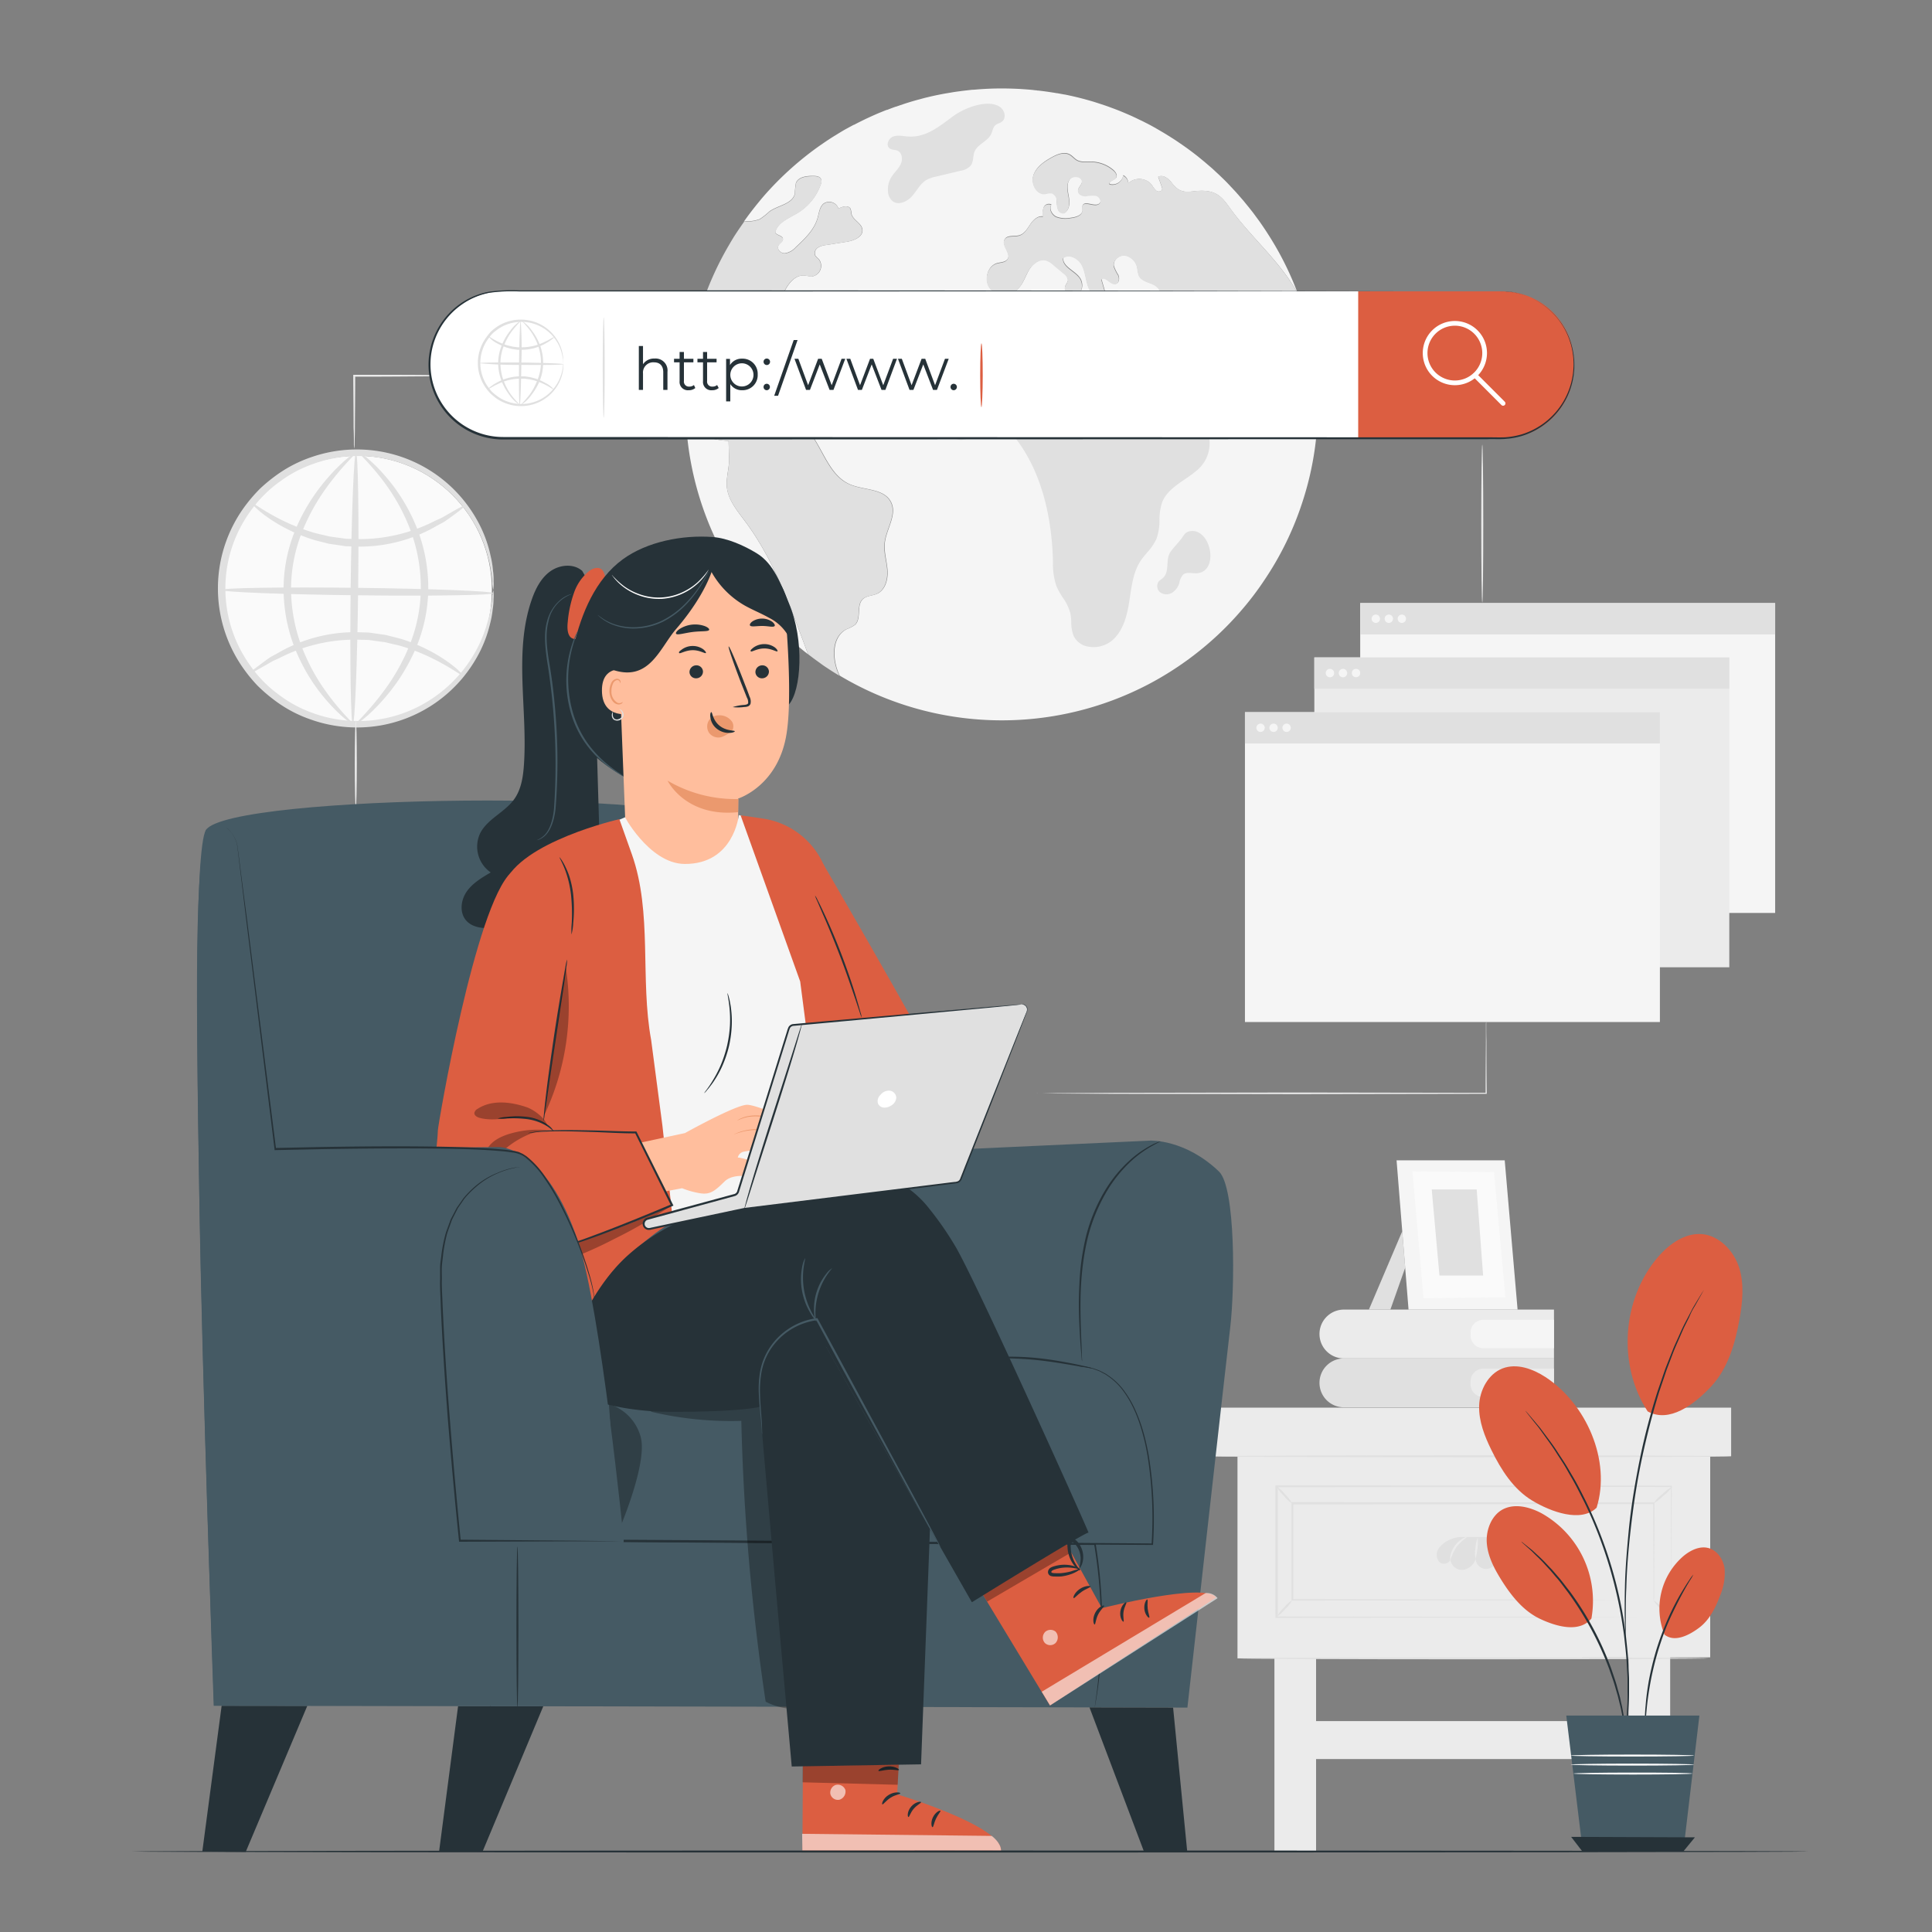<svg xmlns="http://www.w3.org/2000/svg" viewBox="0 0 500 500"><rect x="0" y="0" width="500" height="500" fill="#808080" stroke="none"/><g id="freepik--background-complete--inject-95"><circle cx="92.5" cy="152.76" r="34.81" style="fill:#fafafa"></circle><path d="M127.65,152.69a10.55,10.55,0,0,1-.28-2.23,18.61,18.61,0,0,0-.33-2.68,26.74,26.74,0,0,0-.75-3.6,33.7,33.7,0,0,0-3.86-9.22,34.87,34.87,0,0,0-8.75-9.83A34.38,34.38,0,0,0,81.22,120a32.21,32.21,0,0,0-8.71,4.58,31.67,31.67,0,0,0-7.31,7.19,34.11,34.11,0,0,0-.47,40.43,31.24,31.24,0,0,0,7.14,7.36,32.27,32.27,0,0,0,8.59,4.79,34.4,34.4,0,0,0,32.58-4.4,35,35,0,0,0,9-9.62,33.92,33.92,0,0,0,4.07-9.14,27.58,27.58,0,0,0,.84-3.57,19.86,19.86,0,0,0,.39-2.68,10.4,10.4,0,0,1,.33-2.22,9.22,9.22,0,0,1,.06,2.25,16.16,16.16,0,0,1-.22,2.73,23.76,23.76,0,0,1-.67,3.68,32.85,32.85,0,0,1-3.88,9.51,35.64,35.64,0,0,1-24.21,16.81A35.91,35.91,0,0,1,79.84,186a33.59,33.59,0,0,1-9.09-5,40.67,40.67,0,0,1-4.06-3.51,38.61,38.61,0,0,1-3.5-4.22,35.85,35.85,0,0,1,.5-42.67,41.76,41.76,0,0,1,3.6-4.13,41.72,41.72,0,0,1,4.14-3.42,34,34,0,0,1,9.2-4.76,35.87,35.87,0,0,1,18.92-1.24,35.58,35.58,0,0,1,23.81,17.36A32.86,32.86,0,0,1,127,144a24.39,24.39,0,0,1,.59,3.7,15.31,15.31,0,0,1,.15,2.73A9.07,9.07,0,0,1,127.65,152.69Z" style="fill:#e0e0e0"></path><path d="M120.35,130.82c.08.11-.55.67-1.76,1.6l-2.24,1.65c-.45.31-.91.66-1.43,1l-1.72.92a39.65,39.65,0,0,1-20.6,5.47l-3.12-.1-3-.44c-.49-.07-1-.13-1.46-.22l-1.41-.36c-.92-.24-1.84-.45-2.71-.72a45.28,45.28,0,0,1-8.82-3.92c-4.74-2.79-7.07-5.35-6.89-5.52s2.77,1.91,7.55,4.32a52.93,52.93,0,0,0,8.67,3.42c.84.23,1.73.41,2.62.62l1.35.32,1.4.19,2.87.39,3,.08a42.71,42.71,0,0,0,19.95-4.74l1.74-.78c.53-.29,1-.59,1.48-.86l2.38-1.35C119.49,131.07,120.27,130.72,120.35,130.82Z" style="fill:#e0e0e0"></path><path d="M64.66,174.26c-.08-.11.55-.67,1.76-1.59L68.66,171c.45-.32.91-.67,1.43-1l1.72-.93a39.66,39.66,0,0,1,20.6-5.46l3.12.1,3,.43c.49.08,1,.13,1.46.23l1.41.35c.92.25,1.84.45,2.71.72a44.68,44.68,0,0,1,8.82,3.93c4.74,2.78,7.07,5.35,6.89,5.51s-2.77-1.91-7.55-4.31a52,52,0,0,0-8.67-3.43c-.84-.23-1.73-.4-2.62-.62l-1.35-.32-1.4-.19-2.87-.39-3-.08a42.83,42.83,0,0,0-20,4.74l-1.74.79c-.53.28-1,.59-1.48.85l-2.38,1.35C65.52,174,64.74,174.37,64.66,174.26Z" style="fill:#e0e0e0"></path><path d="M127.64,153.51c0,.53-15.74.78-35.15.55s-35.14-.84-35.14-1.38,15.75-.78,35.16-.55S127.65,153,127.64,153.51Z" style="fill:#e0e0e0"></path><path d="M91.31,187.4c-.53,0-.78-15.74-.56-35.14s.85-35.13,1.38-35.13.78,15.74.56,35.15S91.84,187.41,91.31,187.4Z" style="fill:#e0e0e0"></path><path d="M91.31,187.35c-.13.21-4-2.37-8.58-8.26a47.51,47.51,0,0,1-6.42-11.32,42.39,42.39,0,0,1-2.92-15.71,40.33,40.33,0,0,1,3.35-15.64,48.82,48.82,0,0,1,6.73-11.14c4.66-5.77,8.53-8.36,8.66-8.16s-3.3,3.14-7.58,9a52.87,52.87,0,0,0-6.16,11,40.41,40.41,0,0,0-3.07,15A43,43,0,0,0,78,167.14a50.92,50.92,0,0,0,5.87,11.15C88,184.23,91.5,187.14,91.31,187.35Z" style="fill:#e0e0e0"></path><path d="M92.92,117.13c.13-.2,4,2.37,8.58,8.26a47.39,47.39,0,0,1,6.42,11.33,42.51,42.51,0,0,1,2.92,15.71,40.32,40.32,0,0,1-3.35,15.63,48.6,48.6,0,0,1-6.73,11.14c-4.66,5.78-8.53,8.36-8.66,8.16s3.3-3.14,7.58-9a52.36,52.36,0,0,0,6.16-11,40.4,40.4,0,0,0,3.07-15,42.91,42.91,0,0,0-2.65-15.07,50.47,50.47,0,0,0-5.87-11.15C96.25,120.26,92.73,117.35,92.92,117.13Z" style="fill:#e0e0e0"></path><path d="M92.08,186.33c.15,0,.26,5.07.26,11.32S92.23,209,92.08,209s-.26-5.07-.26-11.33S91.94,186.33,92.08,186.33Z" style="fill:#ebebeb"></path><path d="M118.66,97.22a2.48,2.48,0,0,1-.47,0l-1.33,0L112,97.4c-4.15,0-9.88.08-16.2.08H91.68l.25-.25c0,5.31-.06,10-.08,13.44,0,1.62-.06,3-.08,4a9.12,9.12,0,0,1-.09,1.43,7.79,7.79,0,0,1-.09-1.43c0-1,0-2.35-.08-4,0-3.45-.05-8.13-.09-13.44V97h4.33c6.32,0,12,0,16.2.07l4.91.09,1.33,0A1.47,1.47,0,0,1,118.66,97.22Z" style="fill:#ebebeb"></path><rect x="329.82" y="428.28" width="10.78" height="50.89" style="fill:#ebebeb"></rect><rect x="421.46" y="428.28" width="10.78" height="50.89" style="fill:#ebebeb"></rect><rect x="311.98" y="364.3" width="136.04" height="12.58" style="fill:#ebebeb"></rect><polygon points="442.6 428.92 320.26 429.19 320.26 376.89 442.6 376.89 442.6 428.92" style="fill:#ebebeb"></polygon><path d="M448,376.89c0,.13-30.45.24-68,.24s-68-.11-68-.24,30.45-.25,68-.25S448,376.75,448,376.89Z" style="fill:#e0e0e0"></path><path d="M442.15,429.19c0,.13-27.18.24-60.71.24s-60.73-.11-60.73-.24,27.18-.25,60.73-.25S442.15,429.05,442.15,429.19Z" style="fill:#e0e0e0"></path><path d="M432.52,418.59s0-.21,0-.6,0-1,0-1.74c0-1.54,0-3.78,0-6.69,0-5.83-.05-14.29-.09-24.91l.16.16-102.15.09h0l.25-.25c0,11.79,0,23.23,0,33.94l-.24-.24,73.07.11,21.35.07,5.74,0H432l.52,0H432l-1.46,0-5.69,0-21.3.07-73.23.11h-.24V384.41h.25l102.15.08h.17v.16c0,10.66-.07,19.16-.09,25,0,2.89,0,5.12,0,6.65,0,.74,0,1.31,0,1.71S432.52,418.59,432.52,418.59Z" style="fill:#e0e0e0"></path><path d="M334.4,414.14a8.56,8.56,0,0,1-1.77,2.26,8.82,8.82,0,0,1-2.13,1.93,8.38,8.38,0,0,1,1.77-2.26A8.62,8.62,0,0,1,334.4,414.14Z" style="fill:#e0e0e0"></path><path d="M334.4,389.1a9.13,9.13,0,0,1-2.2-2.05,9.57,9.57,0,0,1-1.85-2.39,9.45,9.45,0,0,1,2.21,2.06A9.24,9.24,0,0,1,334.4,389.1Z" style="fill:#e0e0e0"></path><path d="M432.7,384.76a9.13,9.13,0,0,1-2.23,2.35,13.48,13.48,0,0,1-2.54,2,8.77,8.77,0,0,1,2.22-2.35A13.36,13.36,0,0,1,432.7,384.76Z" style="fill:#e0e0e0"></path><path d="M432.52,418.59a10.43,10.43,0,0,1-2.47-2,10.56,10.56,0,0,1-2.12-2.4,10.5,10.5,0,0,1,2.46,2.05A11,11,0,0,1,432.52,418.59Z" style="fill:#e0e0e0"></path><path d="M427.93,414.14s0-.15,0-.44,0-.72,0-1.27c0-1.14,0-2.78,0-4.92,0-4.28-.05-10.52-.08-18.41l.15.15-93.52.1h0l.24-.25v25l-.24-.24,66.74.11,19.64.07,5.29,0h1.38l.48,0h-.45l-1.35,0-5.24,0-19.59.07-66.9.11h-.24v-.24c0-8,0-16.43,0-25v-.24h.26l93.52.09h.15v.15c0,7.93-.06,14.2-.08,18.5,0,2.12,0,3.76,0,4.88,0,.54,0,.95,0,1.25S427.93,414.14,427.93,414.14Z" style="fill:#e0e0e0"></path><path d="M390.43,399.29a9.64,9.64,0,0,0-2.51-1.14,8,8,0,0,0-2.48-.39h-6.89a7.92,7.92,0,0,0-5.48,2.12,4.22,4.22,0,0,0-.82,1,2.84,2.84,0,0,0,.26,3.37c.89.83,2.7.42,2.85-.78a3,3,0,0,0,3.17,2.81,4,4,0,0,0,3.38-2.93,2.69,2.69,0,0,0,5.35.4c.85,1.11,2.11,2.14,3.56,1.67a2.56,2.56,0,0,0,1.65-1.84A4.14,4.14,0,0,0,390.43,399.29Z" style="fill:#e0e0e0"></path><path d="M379.78,397.73a13.65,13.65,0,0,0-2.83,2.59,13.5,13.5,0,0,0-1.59,3.48c-.06,0-.1-.45,0-1.17a6.82,6.82,0,0,1,3.28-4.5C379.31,397.77,379.76,397.67,379.78,397.73Z" style="fill:#ebebeb"></path><path d="M382.42,398a15.89,15.89,0,0,1-.57,5.43,7.57,7.57,0,0,1,0-2.74A7.68,7.68,0,0,1,382.42,398Z" style="fill:#ebebeb"></path><path d="M385.74,397.94c0-.05.39.09.79.54a4.27,4.27,0,0,1,1,2.12,7.36,7.36,0,0,1,0,2.3c-.08.57-.17.92-.24.92s-.09-.37-.1-.94a14.25,14.25,0,0,0-.15-2.19,5.19,5.19,0,0,0-.76-2C386,398.23,385.69,398,385.74,397.94Z" style="fill:#ebebeb"></path><rect x="339.42" y="445.42" width="83.83" height="9.82" style="fill:#ebebeb"></rect><path d="M402.17,351.56v12.65H347.8a6.32,6.32,0,0,1-6.32-6.33h0a6.32,6.32,0,0,1,6.32-6.32" style="fill:#e0e0e0"></path><path d="M383.87,354.21h18.3a0,0,0,0,1,0,0v7.34a0,0,0,0,1,0,0h-18.3a3.28,3.28,0,0,1-3.28-3.28v-.79A3.28,3.28,0,0,1,383.87,354.21Z" style="fill:#ebebeb"></path><path d="M402.17,338.92v12.64H347.8a6.32,6.32,0,0,1-6.32-6.32h0a6.32,6.32,0,0,1,6.32-6.32Z" style="fill:#ebebeb"></path><path d="M383.87,341.57h18.3a0,0,0,0,1,0,0v7.34a0,0,0,0,1,0,0h-18.3a3.28,3.28,0,0,1-3.28-3.28v-.79A3.28,3.28,0,0,1,383.87,341.57Z" style="fill:#f5f5f5"></path><polygon points="362.9 318.64 354.27 338.92 359.83 338.92 363.66 328.09 362.9 318.64" style="fill:#e0e0e0"></polygon><polygon points="389.42 300.29 392.75 338.92 364.53 338.92 361.43 300.29 389.42 300.29" style="fill:#f5f5f5"></polygon><polygon points="386.66 303.35 389.58 335.71 368.4 335.99 365.54 303.16 386.66 303.35" style="fill:#fafafa"></polygon><polygon points="382.17 307.83 383.83 330.1 372.53 330.1 370.53 307.83 382.17 307.83" style="fill:#e0e0e0"></polygon><path d="M340.65,96.54c-.09-.93-.19-1.85-.32-2.77s-.27-1.93-.43-2.9c.16,1,.3,1.93.43,2.9S340.56,95.61,340.65,96.54Z" style="fill:#263238"></path><path d="M333.22,108a42.6,42.6,0,0,1-1.52-5.72A3.76,3.76,0,0,0,330,99.74a13.71,13.71,0,0,0-2.06-.46c-2.42-.73-3.08-4.11-5.37-5.16a7.86,7.86,0,0,0-2.3-.48c-3.07-.36-6.25-1.42-8.17-3.83a14.86,14.86,0,0,0-1.9-2.33,2.26,2.26,0,0,0-2.77-.26q1,1.95,1.92,3.87a10.2,10.2,0,0,0,2.15,3.23,3.46,3.46,0,0,0,3.61.77,2.33,2.33,0,0,1,1.22-.42,1.35,1.35,0,0,1,.79.5c1.67,1.85,1.13,4.92-.51,6.81s-4,2.86-6.34,3.78a4.92,4.92,0,0,1-2.59.51c-1.61-.3-2.46-2-2.93-3.61-1.05-3.47-1.55-7.24-3.7-10.17a12.53,12.53,0,0,1-1.95-2.83c-.45-1.17-.34-2.53-1-3.55s-2.27-1.7-2.37-3a2.38,2.38,0,0,1,1.51-2.1c.83-.4,1.77-.52,2.62-.87.34-.14.71-.39.73-.75,0-.54-.76-.76-.95-1.27s.38-1.1.62-1.66c.53-1.27-.79-2.55-2.07-3.06s-2.81-.9-3.41-2.14a7.64,7.64,0,0,1-.41-1.85,4,4,0,0,0-3-3.34c-1.59-.26-3.35,1.15-3.09,2.73a10.81,10.81,0,0,0,1.15,2.34c.36.8.26,2-.57,2.26-1.36.41-2.67-2.08-3.81-1.22.47,1.59.92,3.18,1.39,4.79-1.79.91-3.93-.74-4.69-2.6s-.79-4-1.7-5.77-3.35-3.13-4.9-1.86c-.08,2.3,3,3.24,4.31,5.1,1,1.35.83,3.54-.61,4.39s-3.69-.63-3.15-2.2c.2-.54.65-1,.7-1.58a2.33,2.33,0,0,0-1.11-1.77l-2.6-2.19a5.52,5.52,0,0,0-1.86-1.17c-1.78-.52-3.57.93-4.51,2.53s-1.48,3.48-2.79,4.81c-1.88,2-5.44,2.06-7.2,0s-.87-5.84,1.74-6.58c1-.27,2.22-.24,2.74-1.11.91-1.54-1.68-3.51-.79-5.06.69-1.2,2.5-.65,3.82-1.05s2.05-1.72,2.82-2.86,2-2.27,3.32-2a4.19,4.19,0,0,1,.14-2.36,1.44,1.44,0,0,1,2-.72c-.66,1.08.13,2.6,1.29,3.14a6.83,6.83,0,0,0,3.76.27c1.27-.15,2.86-.62,3-1.89,0-.41-.12-.85,0-1.24.55-1.51,3.35.57,4.43-.65.62-.63-.07-1.76-.94-2a9.36,9.36,0,0,0-2.63.12c-.88,0-1.95-.42-2-1.3s.93-1.49,1-2.35c.16-1.45-2.3-1.82-3.16-.64s-.56,2.79-.3,4.23.4,3.13-.66,4.14c-.45.69-1.63.33-2-.4a5.92,5.92,0,0,1-.38-2.42,2.07,2.07,0,0,0-1.23-2,4.45,4.45,0,0,0-1.72.19c-2.25.28-3.82-2.64-3.11-4.79s2.75-3.55,4.73-4.65c1.45-.8,3.25-1.55,4.69-.73.67.37,1.14,1,1.8,1.41,1.14.67,2.55.42,3.86.45a9,9,0,0,1,5.63,2.19c.58.53,1.12,1.41.67,2s-1.9.81-1.66,1.6a2.81,2.81,0,0,0,3.53-2.27A2.39,2.39,0,0,1,292,47.43a4.19,4.19,0,0,1,6.15.51,5.28,5.28,0,0,0,1.14,1.46c.51.34,1.42.17,1.48-.44a1.11,1.11,0,0,0-.1-.57c-.31-.88-.63-1.75-.94-2.62,1.2-.64,2.62.37,3.44,1.45,3,4.06,5.19,1.62,9.46,2.28,2.89.44,4.16,2.29,5.79,4.53,5,6.89,11.6,12.54,16.15,19.74.48.75.92,1.51,1.33,2.29-.07-.19-.14-.39-.22-.58a79.31,79.31,0,0,0-6.6-13.43c-.56-.91-1.13-1.8-1.71-2.68-.36-.54-.74-1.1-1.11-1.63-.48-.7-1-1.37-1.49-2.05s-.81-1.07-1.22-1.59c-.28-.36-.58-.73-.88-1.09s-.65-.81-1-1.22l-1.09-1.25a4.1,4.1,0,0,0-.35-.39c-.37-.44-.77-.87-1.18-1.29a.24.24,0,0,0-.11-.13c-.11-.12-.22-.24-.34-.35-.32-.37-.67-.72-1-1.07q-.84-.86-1.71-1.68c-.48-.48-1-.93-1.47-1.38s-.88-.81-1.34-1.2l-1.33-1.14-1.67-1.37h0q-2.35-1.87-4.85-3.56c-.41-.28-.81-.56-1.23-.83s-.84-.54-1.25-.8l-1.27-.78c-.43-.27-.86-.51-1.28-.76s-.69-.4-1-.58a4.74,4.74,0,0,0-.53-.3c-.74-.42-1.49-.82-2.24-1.19-.38-.2-.75-.39-1.14-.57s-1-.48-1.46-.7a1.07,1.07,0,0,0-.22-.1c-.44-.21-.88-.42-1.34-.61-.63-.28-1.27-.55-1.9-.81s-1.45-.59-2.19-.86-1.63-.61-2.46-.88-1.67-.56-2.51-.82-1.68-.49-2.54-.73c-1.68-.45-3.39-.85-5.11-1.2,0,0-.07,0-.09,0-.66-.12-1.32-.25-2-.36l-.12,0c-.29-.06-.59-.11-.89-.15q-1.85-.3-3.72-.51c-.15,0-.3,0-.46-.06-.36,0-.72-.07-1.1-.11-.83-.08-1.66-.14-2.5-.2s-1.75-.1-2.63-.13-1.83-.05-2.75-.05q-3.66,0-7.23.33c-.57,0-1.13.09-1.68.15s-1.17.13-1.75.21-1.17.15-1.74.24l-1.73.29c-.49.08-1,.17-1.49.27-1.22.23-2.42.49-3.61.78-.56.13-1.12.27-1.67.43s-1.12.29-1.66.45c-.92.26-1.81.54-2.71.83h0l-2.17.74-.06,0c-.73.26-1.45.53-2.17.82l-.12,0c-.66.25-1.32.53-2,.8-.81.34-1.61.7-2.4,1.06s-1.34.62-2,.95-1.39.69-2.08,1.06l-.08,0c-.66.35-1.32.71-2,1.08s-1.33.77-2,1.18h0c-.62.38-1.23.75-1.84,1.14-.23.14-.45.3-.69.45-.64.42-1.27.85-1.9,1.29-.78.53-1.53,1.08-2.28,1.64s-1.31,1-1.94,1.5a81.54,81.54,0,0,0-10.18,9.65C197,51.5,196,52.74,195,54c-.85,1.09-1.68,2.19-2.47,3.33-.71,1-1.4,2-2.06,3,.66-1,1.35-2,2.06-3,.21,0,.42-.06.62-.07a9.47,9.47,0,0,0,3.45-.56,19.69,19.69,0,0,0,2.53-2c2.26-1.61,5.95-1.91,6.56-4.6a19.26,19.26,0,0,1,.29-2.76c.64-1.62,2.8-1.85,4.54-1.82.73,0,1.6.1,1.94.75a1.88,1.88,0,0,1-.08,1.5,14.07,14.07,0,0,1-5.94,7.3c-2.26,1.37-5.19,2.44-5.82,5,.31.87,1.89.8,2,1.71.09.72-.84,1.1-1.17,1.75-.5.94.63,2.1,1.7,2a4.73,4.73,0,0,0,2.76-1.55c2.36-2.19,4.83-4.55,5.69-7.65.36-1.28.49-2.79,1.52-3.64A2.54,2.54,0,0,1,217,54c1-.57,2.62-1,3.15.06a5.58,5.58,0,0,1,.22,1.22c.33,1.66,2.6,2.41,2.83,4.08.27,1.93-2.2,2.93-4.13,3.22l-5.24.83a4.92,4.92,0,0,0-2.18.7,1.69,1.69,0,0,0-.64,2,4.7,4.7,0,0,0,.9.94,2.78,2.78,0,0,1-1.79,4.5c-.69,0-1.38-.23-2.08-.26-2.07-.09-3.72,1.74-4.7,3.56s-1.72,3.91-3.38,5.16c-2.67,2-7.26,1.54-8.56,4.62a7.46,7.46,0,0,0,0,4,5.26,5.26,0,0,1-.48,3.89c-.76,1.09-2.75,1.32-3.32.11a3,3,0,0,1-.08-1.73c.31-1.91.61-3.83.9-5.74.22-1.43.42-3-.42-4.19-1.18-1.63-3.82-1.47-5.35-.17s-2.15,3.36-2.58,5.31a23.22,23.22,0,0,1-1.47,5.16h0c-.27,1.6-.5,3.23-.66,4.88s-.29,3.35-.35,5.06a8.8,8.8,0,0,0,.66-.62c.81-.84,2.46-4.4,3.93-2.66a1.32,1.32,0,0,1,0,1.62c-.45.59-1.36.72-1.71,1.35s.17,1.68.87,2.18a7.4,7.4,0,0,1,2,1.52c.95,1.36,0,3.42,1,4.81.79,1.19,2.47,1.27,3.91,1.42l.49.08c.41-2.85,1.74-5.17,5.62-6.05,5.36-1.21,12.41,3.23,15.42,7.27,3.37,4.52,5,10.91,10.12,13.18,3.69,1.62,8.93,1,10.73,4.65,1.61,3.23-1.19,6.87-1.62,10.46-.27,2.37.51,4.72.69,7.09s-.53,5.16-2.69,6.15c-1.21.55-2.72.48-3.69,1.39-1.73,1.63-.31,5-2,6.63a8.63,8.63,0,0,1-2.19,1.15c-3.87,2-3.76,7.65-2,11.6.06.15.13.28.19.42a81.82,81.82,0,0,0,80.36,2h0a82.62,82.62,0,0,0,17.4-12.44,79.37,79.37,0,0,0,6.22-6.49q2.06-2.37,3.91-4.91c.63-.86,1.25-1.73,1.84-2.63a80.29,80.29,0,0,0,10.17-20.93,80,80,0,0,0,3.13-13.87c.24-1.84.44-3.7.57-5.58a4.69,4.69,0,0,1-3.29,1.46C335.63,111.49,334,109.84,333.22,108Z" style="fill:#f5f5f5"></path><path d="M188.12,126.16c-.26-2.35.52-4.69.56-7.06,0-1.63-.09-3.35-.12-5a22.18,22.18,0,0,1-4.15-.58,1.3,1.3,0,0,1-.77-.39,1.6,1.6,0,0,1-.17-.87c-.1-1.84-1.87-3.05-3.47-4a13.75,13.75,0,0,0-2.52-1.25c0,.2,0,.38,0,.57a81.42,81.42,0,0,0,5.21,26,77.34,77.34,0,0,0,5,10.72c.81,1.49,1.69,2.95,2.61,4.39,1.14,1.77,2.33,3.51,3.61,5.18s2.46,3.17,3.79,4.67q2.75,3.12,5.79,6c1.8,1.68,3.68,3.27,5.63,4.79-4.46-12-8.67-24.23-16.31-34.43C190.8,132.19,188.5,129.47,188.12,126.16Z" style="fill:#f5f5f5"></path><path d="M177.47,103.17c0,.5,0,1,0,1.48s0,.8,0,1.2c0-.4,0-.8,0-1.2S177.46,103.67,177.47,103.17Z" style="fill:#263238"></path><g style="opacity:0.6"><path d="M213.7,172.6c.69.47,1.39.92,2.09,1.36.49.31,1,.61,1.49.91-.5-.3-1-.6-1.49-.91C215.09,173.52,214.39,173.07,213.7,172.6Z" style="fill:#263238"></path></g><path d="M283,167.47a7.16,7.16,0,0,1-1.53-.16,5,5,0,0,1-3.61-2.74,9.41,9.41,0,0,1-.62-3.56,14,14,0,0,0-.26-2.43,13.1,13.1,0,0,0-1.92-3.92,18.36,18.36,0,0,1-1.67-3,17.91,17.91,0,0,1-.89-6.21l0-.5c-.43-14.39-4.44-26.07-11.6-33.78a7.82,7.82,0,0,0-3.52-2.49,4.37,4.37,0,0,0-4.5,1.56,8.9,8.9,0,0,0-.68,1.11A6.23,6.23,0,0,1,251,113a3.38,3.38,0,0,1-2.88.78,5.22,5.22,0,0,1-3.6-2.48c-1.27-2.24-1-5-.85-7.21l.74-8.93c.11-1.38.27-3.27,1.38-4.56a7.63,7.63,0,0,1,3.32-1.9,9.93,9.93,0,0,0,2.56-1.23c1.43-1.07,2.07-2.77,2.74-4.56a20.47,20.47,0,0,1,1.3-3,5.53,5.53,0,0,1,5.13-2.53,2.38,2.38,0,0,1,1.88,1.26,5.63,5.63,0,0,1,3.34-3c3-.85,6.56,1.49,10.05,3.75,3.18,2.07,6.19,4,8.55,3.59.59-.11,1.2-.28,1.78-.44a9.47,9.47,0,0,1,3.84-.53c3.44.48,5.19,4.21,6.34,7.41l5.59,15.63c.7,1.94,1.59,4.08,3.44,4.79a7.17,7.17,0,0,0,2.34.34,8.07,8.07,0,0,1,2.43.35,3.91,3.91,0,0,1,2.57,3.16,9.12,9.12,0,0,1-3,7.85h0A34.24,34.24,0,0,1,306.7,124c-2.53,1.72-4.91,3.35-5.94,6a14.31,14.31,0,0,0-.69,4.57,14,14,0,0,1-.8,4.92,14.16,14.16,0,0,1-2.43,3.55,23.56,23.56,0,0,0-1.63,2.07c-1.79,2.7-2.28,6-2.76,9.28-.06.41-.13.83-.19,1.24-.56,3.6-1.53,7.62-4.45,10.13A7.5,7.5,0,0,1,283,167.47Z" style="fill:#e0e0e0"></path><g style="opacity:0.6"><path d="M177.52,101.24h0a3.55,3.55,0,0,0,0,.46c0,.48,0,1,0,1.47,0-.49,0-1,0-1.47A3.55,3.55,0,0,1,177.52,101.24Z" style="fill:#263238"></path></g><g style="opacity:0.6"><path d="M177.46,105.85c0,.4,0,.8,0,1.19h0C177.47,106.65,177.47,106.25,177.46,105.85Z" style="fill:#263238"></path></g><path d="M188.7,110.93l-.49-.08c-1.44-.15-3.12-.23-3.91-1.42-.92-1.39,0-3.45-1-4.81a7.4,7.4,0,0,0-2-1.52c-.7-.5-1.3-1.43-.87-2.18s1.26-.76,1.71-1.35a1.32,1.32,0,0,0,0-1.62c-1.47-1.74-3.12,1.82-3.93,2.66a8.8,8.8,0,0,1-.66.62h0a3.55,3.55,0,0,0,0,.46c0,.48,0,1,0,1.47s0,1,0,1.48,0,.8,0,1.2,0,.8,0,1.19a13.75,13.75,0,0,1,2.52,1.25c1.6.92,3.37,2.13,3.47,4a1.6,1.6,0,0,0,.17.87,1.3,1.3,0,0,0,.77.39,22.3,22.3,0,0,0,4.15.58" style="fill:#e0e0e0"></path><path d="M188.56,114.1c0,1.65.14,3.37.12,5,0,2.37-.82,4.71-.56,7.06.38,3.31,2.68,6,4.69,8.7,7.64,10.2,11.85,22.44,16.31,34.43h0c.83.66,1.67,1.28,2.52,1.89.67.48,1.35,1,2,1.42s1.39.92,2.09,1.36c.49.31,1,.61,1.49.91-.06-.14-.13-.27-.19-.42-1.8-3.95-1.91-9.64,2-11.6a8.63,8.63,0,0,0,2.19-1.15c1.73-1.63.31-5,2-6.63,1-.91,2.48-.84,3.69-1.39,2.16-1,2.86-3.76,2.69-6.15s-1-4.72-.69-7.09c.43-3.59,3.23-7.23,1.62-10.46-1.8-3.62-7-3-10.73-4.65-5.16-2.27-6.75-8.66-10.12-13.18-3-4-10.06-8.48-15.42-7.27-3.88.88-5.21,3.2-5.62,6.05" style="fill:#e0e0e0"></path><path d="M182.58,80.82c1.53-1.3,4.17-1.46,5.35.17.84,1.17.64,2.76.42,4.19-.29,1.91-.59,3.83-.9,5.74a3,3,0,0,0,.08,1.73c.57,1.21,2.56,1,3.32-.11a5.26,5.26,0,0,0,.48-3.89,7.46,7.46,0,0,1,0-4c1.3-3.08,5.89-2.62,8.56-4.62,1.66-1.25,2.4-3.33,3.38-5.16s2.63-3.65,4.7-3.56c.7,0,1.39.29,2.08.26a2.78,2.78,0,0,0,1.79-4.5,4.7,4.7,0,0,1-.9-.94,1.69,1.69,0,0,1,.64-2,4.92,4.92,0,0,1,2.18-.7l5.24-.83c1.93-.29,4.4-1.29,4.13-3.22-.23-1.67-2.5-2.42-2.83-4.08a5.58,5.58,0,0,0-.22-1.22C219.59,53,218,53.44,217,54a2.54,2.54,0,0,0-3.85-1.23c-1,.85-1.16,2.36-1.52,3.64-.86,3.1-3.33,5.46-5.69,7.65a4.73,4.73,0,0,1-2.76,1.55c-1.07.06-2.2-1.1-1.7-2,.33-.65,1.26-1,1.17-1.75-.13-.91-1.71-.84-2-1.71.63-2.56,3.56-3.63,5.82-5a14.07,14.07,0,0,0,5.94-7.3,1.88,1.88,0,0,0,.08-1.5c-.34-.65-1.21-.75-1.94-.75-1.74,0-3.9.2-4.54,1.82a19.26,19.26,0,0,0-.29,2.76c-.61,2.69-4.3,3-6.56,4.6a19.69,19.69,0,0,1-2.53,2,9.47,9.47,0,0,1-3.45.56c-.2,0-.41,0-.62.07-.71,1-1.4,2-2.06,3s-1.3,2.07-1.91,3.13a80.79,80.79,0,0,0-7.1,15.82c-.63,1.94-1.19,3.9-1.68,5.9s-.9,4-1.23,6.08A23.22,23.22,0,0,0,180,86.13C180.43,84.18,181.06,82.13,182.58,80.82Z" style="fill:#e0e0e0"></path><path d="M251.21,42.87c.78-1,.55-2.47,1-3.64.84-1.95,3.42-2.65,4.32-4.57.35-.74.43-1.64,1-2.19s1.24-.55,1.78-1c1.21-.92.71-3-.57-3.84-3.21-2.05-9.12.32-11.89,2.32-3.57,2.58-7.05,5.69-11.8,5.38-1.3-.08-2.66-.44-3.89,0s-2,2.3-.92,3.07c.58.44,1.41.31,2.08.62,1.22.57,1.34,2.34.74,3.55s-1.67,2.11-2.37,3.26a6.07,6.07,0,0,0-.88,3.74A3.4,3.4,0,0,0,231,52.05c1.47,1.18,3.72.17,5-1.24s2.11-3.25,3.73-4.22a9.13,9.13,0,0,1,2.66-.92l6.18-1.47A4.46,4.46,0,0,0,251.21,42.87Z" style="fill:#e0e0e0"></path><g style="opacity:0.6"><path d="M341,103.52c0-1.18,0-2.34-.11-3.51.07,1.17.1,2.33.11,3.51,0,.38,0,.75,0,1.13,0,1.81-.06,3.6-.16,5.39.1-1.79.16-3.58.16-5.39C341.05,104.27,341.05,103.9,341,103.52Z" style="fill:#263238"></path></g><g style="opacity:0.6"><path d="M335.91,76.07c.39,1,.76,2.08,1.1,3.13-.34-1-.71-2.09-1.1-3.13,0,0,0,0,0,0h0Z" style="fill:#263238"></path></g><path d="M341,103.52c0-1.18,0-2.34-.11-3.51s-.15-2.31-.27-3.47c-.09-.93-.19-1.85-.32-2.77s-.27-1.93-.43-2.9A80.32,80.32,0,0,0,338,82.38c-.3-1.07-.62-2.13-1-3.18s-.71-2.09-1.1-3.13h0c-.41-.78-.85-1.54-1.33-2.29C330,66.57,323.43,60.92,318.43,54c-1.63-2.24-2.9-4.09-5.79-4.53-4.27-.66-6.43,1.78-9.46-2.28-.82-1.08-2.24-2.09-3.44-1.45.31.87.63,1.74.94,2.62a1.11,1.11,0,0,1,.1.57c-.06.61-1,.78-1.48.44a5.28,5.28,0,0,1-1.14-1.46,4.19,4.19,0,0,0-6.15-.51,2.39,2.39,0,0,0-1.36-1.92,2.81,2.81,0,0,1-3.53,2.27c-.24-.79,1.17-.93,1.66-1.6s-.09-1.52-.67-2a9,9,0,0,0-5.63-2.19c-1.31,0-2.72.22-3.86-.45-.66-.39-1.13-1-1.8-1.41-1.44-.82-3.24-.07-4.69.73-2,1.1-4,2.49-4.73,4.65s.86,5.07,3.11,4.79a4.45,4.45,0,0,1,1.72-.19,2.07,2.07,0,0,1,1.23,2,5.92,5.92,0,0,0,.38,2.42c.39.73,1.57,1.09,2,.4,1.06-1,.93-2.7.66-4.14s-.56-3.06.3-4.23,3.32-.81,3.16.64c-.11.86-1.08,1.48-1,2.35s1.11,1.34,2,1.3a9.36,9.36,0,0,1,2.63-.12c.87.2,1.56,1.33.94,2-1.08,1.22-3.88-.86-4.43.65-.16.39,0,.83,0,1.24-.11,1.27-1.7,1.74-3,1.89a6.83,6.83,0,0,1-3.76-.27c-1.16-.54-1.95-2.06-1.29-3.14a1.44,1.44,0,0,0-2,.72,4.19,4.19,0,0,0-.14,2.36c-1.35-.3-2.55.84-3.32,2s-1.51,2.46-2.82,2.86-3.13-.15-3.82,1.05c-.89,1.55,1.7,3.52.79,5.06-.52.87-1.76.84-2.74,1.11-2.61.74-3.51,4.55-1.74,6.58s5.32,1.92,7.2,0c1.31-1.33,1.84-3.21,2.79-4.81s2.73-3,4.51-2.53a5.52,5.52,0,0,1,1.86,1.17l2.6,2.19a2.33,2.33,0,0,1,1.11,1.77c-.05.58-.5,1-.7,1.58-.54,1.57,1.73,3.06,3.15,2.2s1.58-3,.61-4.39c-1.35-1.86-4.39-2.8-4.31-5.1,1.55-1.27,4,.06,4.9,1.86s.94,3.91,1.7,5.77,2.9,3.51,4.69,2.6c-.47-1.61-.92-3.2-1.39-4.79,1.14-.86,2.45,1.63,3.81,1.22.83-.26.93-1.46.57-2.26a10.81,10.81,0,0,1-1.15-2.34c-.26-1.58,1.5-3,3.09-2.73a4,4,0,0,1,3,3.34,7.64,7.64,0,0,0,.41,1.85c.6,1.24,2.14,1.62,3.41,2.14s2.6,1.79,2.07,3.06c-.24.56-.83,1.09-.62,1.66s.95.73.95,1.27c0,.36-.39.61-.73.75-.85.35-1.79.47-2.62.87a2.38,2.38,0,0,0-1.51,2.1c.1,1.29,1.64,1.91,2.37,3s.59,2.38,1,3.55A12.53,12.53,0,0,0,301,92.49c2.15,2.93,2.65,6.7,3.7,10.17.47,1.56,1.32,3.31,2.93,3.61a4.92,4.92,0,0,0,2.59-.51c2.32-.92,4.73-1.9,6.34-3.78s2.18-5,.51-6.81a1.35,1.35,0,0,0-.79-.5,2.33,2.33,0,0,0-1.22.42,3.46,3.46,0,0,1-3.61-.77,10.2,10.2,0,0,1-2.15-3.23q-.94-1.92-1.92-3.87a2.26,2.26,0,0,1,2.77.26,14.86,14.86,0,0,1,1.9,2.33c1.92,2.41,5.1,3.47,8.17,3.83a7.86,7.86,0,0,1,2.3.48c2.29,1,2.95,4.43,5.37,5.16a13.71,13.71,0,0,1,2.06.46,3.76,3.76,0,0,1,1.72,2.57,42.6,42.6,0,0,0,1.52,5.72c.79,1.81,2.41,3.46,4.38,3.48a4.69,4.69,0,0,0,3.29-1.46h0c.1-1.79.16-3.58.16-5.39C341.05,104.27,341.05,103.9,341,103.52Z" style="fill:#e0e0e0"></path><path d="M307.91,137.49c-1.22.24-1.46.95-2.12,1.86-.87,1.17-2.1,2.35-2.89,3.51-1.33,2-.13,5-1.88,6.68-.36.34-.82.56-1.14.93a2.07,2.07,0,0,0,.42,2.86,2.81,2.81,0,0,0,3.05.06,4.46,4.46,0,0,0,1.87-2.56,4.23,4.23,0,0,1,.95-2.09c1-.87,2.56-.22,3.87-.41C315.65,147.55,313.24,136.44,307.91,137.49Z" style="fill:#e0e0e0"></path><rect x="352.02" y="156.08" width="107.39" height="80.19" style="fill:#f5f5f5"></rect><rect x="352.02" y="156.08" width="107.39" height="8.1" style="fill:#e0e0e0"></rect><path d="M357.14,160.13a1.08,1.08,0,1,1-1.08-1.08A1.08,1.08,0,0,1,357.14,160.13Z" style="fill:#f5f5f5"></path><path d="M360.51,160.13a1.08,1.08,0,1,1-1.08-1.08A1.08,1.08,0,0,1,360.51,160.13Z" style="fill:#f5f5f5"></path><path d="M363.88,160.13a1.08,1.08,0,1,1-1.08-1.08A1.08,1.08,0,0,1,363.88,160.13Z" style="fill:#f5f5f5"></path><rect x="340.15" y="170.14" width="107.39" height="80.19" style="fill:#ebebeb"></rect><rect x="340.15" y="170.14" width="107.39" height="8.1" style="fill:#e0e0e0"></rect><path d="M345.28,174.18a1.09,1.09,0,1,1-1.09-1.08A1.09,1.09,0,0,1,345.28,174.18Z" style="fill:#f5f5f5"></path><path d="M348.65,174.18a1.09,1.09,0,1,1-1.09-1.08A1.09,1.09,0,0,1,348.65,174.18Z" style="fill:#f5f5f5"></path><circle cx="350.94" cy="174.18" r="1.08" style="fill:#f5f5f5"></circle><rect x="322.19" y="184.31" width="107.39" height="80.19" style="fill:#f5f5f5"></rect><rect x="322.19" y="184.31" width="107.39" height="8.1" style="fill:#e0e0e0"></rect><path d="M327.31,188.35a1.08,1.08,0,1,1-1.08-1.08A1.08,1.08,0,0,1,327.31,188.35Z" style="fill:#f5f5f5"></path><path d="M330.68,188.35a1.08,1.08,0,1,1-1.08-1.08A1.08,1.08,0,0,1,330.68,188.35Z" style="fill:#f5f5f5"></path><path d="M334.05,188.35a1.08,1.08,0,1,1-1.08-1.08A1.08,1.08,0,0,1,334.05,188.35Z" style="fill:#f5f5f5"></path><path d="M384.64,264.49a1.14,1.14,0,0,1,0,.32c0,.24,0,.55,0,.95,0,.86,0,2.08.05,3.64,0,3.2,0,7.79.08,13.5v.18h-.18l-49,.08L288,283.08,273.53,283l-3.92-.05-1,0a1.6,1.6,0,0,1-.35,0l.35,0,1,0,3.92-.05,14.45-.08,47.67-.08,49,.08-.18.18c0-5.71.06-10.3.08-13.5,0-1.56,0-2.78,0-3.64,0-.4,0-.71,0-.95A1.34,1.34,0,0,1,384.64,264.49Z" style="fill:#ebebeb"></path><path d="M383.61,156c-.14,0-.26-9.18-.26-20.49s.12-20.49.26-20.49.26,9.17.26,20.49S383.76,156,383.61,156Z" style="fill:#ebebeb"></path></g><g id="freepik--Plant--inject-95"><path d="M426.43,365.3c-7.84-12-6.7-29.13,2.67-40,2.9-3.37,7-6.29,11.4-5.91s8.19,4.28,9.57,8.62.9,9,.09,13.52c-1.13,6.28-3,12.7-7.39,17.36s-10.75,9.45-16.34,6.39" style="fill:#DC5E41"></path><path d="M430.76,423a17.93,17.93,0,0,1,5-20.36c1.8-1.47,4.16-2.61,6.41-2s3.84,2.95,4.15,5.31a14.75,14.75,0,0,1-1.17,7c-1.16,3.13-2.72,6.27-5.38,8.28s-6.4,3.89-9,1.81" style="fill:#DC5E41"></path><path d="M411.85,418.92a26,26,0,0,0-13.07-27.38c-3-1.55-6.67-2.47-9.68-1s-4.56,5.3-4.32,8.74,1.9,6.62,3.72,9.54c2.56,4.1,5.7,8.08,10.06,10.14s10.21,3.64,13.29-.08" style="fill:#DC5E41"></path><path d="M413.21,390.16c3.76-12.11-2.61-26.8-13.22-33.76-3.29-2.15-7.46-3.66-11.14-2.25s-5.94,5.63-6.05,9.66,1.43,7.92,3.21,11.53c2.49,5.07,5.67,10.07,10.51,13s12.67,5.81,16.69,1.84" style="fill:#DC5E41"></path><path d="M420.75,449.39a3.21,3.21,0,0,1-.12-.59c-.07-.44-.15-1-.25-1.69-.05-.37-.11-.78-.17-1.22s-.18-.93-.28-1.44c-.2-1-.4-2.22-.74-3.5-.16-.64-.32-1.32-.49-2l-.63-2.16c-.41-1.5-1-3.06-1.56-4.72a82.67,82.67,0,0,0-10.74-20c-1.07-1.38-2-2.74-3.07-3.91l-1.45-1.72-1.41-1.53c-.88-1-1.75-1.81-2.51-2.55l-1-1-.93-.82-1.27-1.14a3.58,3.58,0,0,1-.42-.43,3.19,3.19,0,0,1,.49.35l1.33,1.07,1,.79,1.08,1c.78.71,1.67,1.52,2.57,2.5.46.49.94,1,1.45,1.51l1.48,1.72c1.05,1.16,2,2.51,3.12,3.9A79.17,79.17,0,0,1,417,431.89c.55,1.67,1.14,3.24,1.53,4.76.21.75.41,1.48.61,2.18s.31,1.39.45,2c.32,1.3.5,2.49.67,3.53.09.52.17,1,.24,1.45s.09.86.13,1.24c.06.69.11,1.26.15,1.7A2.48,2.48,0,0,1,420.75,449.39Z" style="fill:#263238"></path><path d="M420.48,451.57a.84.84,0,0,1,0-.25c0-.18,0-.42,0-.7.06-.66.14-1.55.25-2.69.05-.59.12-1.24.19-1.94s.07-1.49.11-2.32c.07-1.67.23-3.56.17-5.66,0-1.05,0-2.15,0-3.29s-.12-2.33-.18-3.56c-.08-2.47-.41-5.08-.71-7.83a112.44,112.44,0,0,0-10.21-34.43c-1.25-2.47-2.4-4.84-3.67-6.95-.62-1.07-1.18-2.12-1.79-3.09s-1.22-1.88-1.78-2.76c-1.1-1.79-2.26-3.29-3.22-4.66-.49-.67-.93-1.31-1.36-1.88s-.85-1.06-1.22-1.52l-1.68-2.12-.43-.56-.13-.2s.07,0,.17.16l.47.53,1.75,2.06,1.26,1.5c.44.56.9,1.2,1.4,1.86,1,1.35,2.17,2.84,3.29,4.63l1.81,2.76c.63,1,1.2,2,1.83,3.07,1.3,2.12,2.46,4.49,3.73,7a110,110,0,0,1,10.25,34.57c.28,2.76.6,5.39.67,7.87,0,1.23.15,2.42.15,3.57s0,2.25,0,3.3c0,2.11-.15,4-.24,5.67-.06.84-.09,1.61-.16,2.33s-.16,1.35-.24,1.94c-.14,1.13-.26,2-.34,2.68,0,.29-.07.51-.1.7S420.48,451.57,420.48,451.57Z" style="fill:#263238"></path><path d="M440.89,333.89s0,.08-.1.23l-.34.63-1.34,2.39c-.28.52-.63,1.09-1,1.73s-.68,1.35-1,2.11l-1.21,2.42c-.41.87-.8,1.8-1.23,2.78s-.89,2-1.33,3.06-.85,2.21-1.3,3.38l-.68,1.78q-.32.92-.63,1.86l-1.32,3.9c-1.66,5.37-3.23,11.36-4.57,17.72S422.64,390.37,422,396s-1,10.65-1.11,14.91c-.11,2.13-.13,4.05-.14,5.74s0,3.15,0,4.34,0,2.07,0,2.74v.72a.64.64,0,0,1,0,.24.75.75,0,0,1,0-.24l-.05-.71c0-.67-.08-1.59-.13-2.74s-.1-2.65-.1-4.35,0-3.62.06-5.75c.07-4.27.46-9.34,1-14.95s1.53-11.75,2.82-18.14S427.26,365.4,429,360c.46-1.33.91-2.63,1.34-3.9l.64-1.86.7-1.78,1.34-3.38c.44-1.08.93-2.09,1.36-3.06s.84-1.91,1.26-2.77.86-1.66,1.25-2.41l1.09-2.1c.35-.64.71-1.2,1-1.71l1.43-2.35.38-.6A1,1,0,0,1,440.89,333.89Z" style="fill:#263238"></path><path d="M438.23,407.5a10.23,10.23,0,0,1-.84,1.46c-.57.92-1.36,2.27-2.28,4s-1.94,3.76-3,6.09-2,5-2.88,7.79a80.79,80.79,0,0,0-2,8.05c-.47,2.51-.8,4.79-1,6.71s-.31,3.48-.35,4.56a10.48,10.48,0,0,1-.14,1.68,12.38,12.38,0,0,1-.06-1.68c0-1.09,0-2.66.19-4.59a66.88,66.88,0,0,1,.88-6.77,76.94,76.94,0,0,1,2-8.12,73.79,73.79,0,0,1,2.94-7.82,68,68,0,0,1,3.08-6.08c1-1.68,1.81-3,2.44-3.9A9.59,9.59,0,0,1,438.23,407.5Z" style="fill:#263238"></path><polygon points="405.35 443.99 439.8 443.99 435.63 479.17 409.64 479.17 405.35 443.99" style="fill:#455a64"></polygon><polygon points="406.61 475.38 409.53 479.17 435.63 479.17 438.64 475.5 406.61 475.38" style="fill:#263238"></polygon><path d="M438.46,454.34c0,.14-7.15.25-16,.25s-16-.11-16-.25,7.15-.26,16-.26S438.46,454.2,438.46,454.34Z" style="fill:#fafafa"></path><path d="M438.46,456.68c0,.14-7.15.26-16,.26s-16-.12-16-.26,7.15-.26,16-.26S438.46,456.54,438.46,456.68Z" style="fill:#fafafa"></path><path d="M438,459c0,.14-6.9.25-15.41.25s-15.41-.11-15.41-.25,6.9-.26,15.41-.26S438,458.81,438,459Z" style="fill:#fafafa"></path></g><g id="freepik--Browser--inject-95"><path d="M388.29,75.4H130.2a19.06,19.06,0,0,0-19.06,19.06h0a19.07,19.07,0,0,0,19.06,19.06H388.29a19.06,19.06,0,0,0,19.06-19.06h0A19.06,19.06,0,0,0,388.29,75.4Z" style="fill:#fff"></path><path d="M351.5,75.4h37.3a18.54,18.54,0,0,1,18.54,18.54v1a18.54,18.54,0,0,1-18.54,18.54H351.5a0,0,0,0,1,0,0V75.4a0,0,0,0,1,0,0Z" style="fill:#DC5E41"></path><path d="M376.52,99.69a8.31,8.31,0,1,1,8.31-8.31A8.32,8.32,0,0,1,376.52,99.69Zm0-15.4a7.09,7.09,0,1,0,7.09,7.09A7.1,7.1,0,0,0,376.52,84.29Z" style="fill:#fff"></path><path d="M389,105a.6.6,0,0,1-.43-.18l-7.29-7.29a.61.61,0,0,1,.86-.86l7.29,7.29a.62.62,0,0,1,0,.86A.61.61,0,0,1,389,105Z" style="fill:#fff"></path><path d="M145.79,94a3.27,3.27,0,0,1-.09-.7,6.32,6.32,0,0,0-.1-.83,8.79,8.79,0,0,0-.24-1.12,10.15,10.15,0,0,0-1.2-2.86,10.57,10.57,0,0,0-2.71-3,10.72,10.72,0,0,0-4.49-2,10.84,10.84,0,0,0-5.6.42,10,10,0,0,0-2.7,1.43,12.81,12.81,0,0,0-1.22,1,12.26,12.26,0,0,0-1,1.22,10.62,10.62,0,0,0-.15,12.56,13.82,13.82,0,0,0,1,1.24,11.66,11.66,0,0,0,1.19,1,9.93,9.93,0,0,0,2.67,1.49,10.76,10.76,0,0,0,5.59.55,10.63,10.63,0,0,0,4.53-1.92,10.91,10.91,0,0,0,2.79-3,10.61,10.61,0,0,0,1.26-2.84,7.53,7.53,0,0,0,.26-1.11,5.32,5.32,0,0,0,.12-.83,3,3,0,0,1,.11-.69,3.4,3.4,0,0,1,0,.7,4.46,4.46,0,0,1-.06.84,8.34,8.34,0,0,1-.21,1.15,10.45,10.45,0,0,1-1.21,3,10.77,10.77,0,0,1-2.82,3.15,10.93,10.93,0,0,1-4.7,2.07,11.14,11.14,0,0,1-5.86-.52,10.75,10.75,0,0,1-2.83-1.55,14.24,14.24,0,0,1-1.26-1.09,12.53,12.53,0,0,1-1.08-1.31,11.14,11.14,0,0,1,.15-13.25A13.81,13.81,0,0,1,127,85.86a13,13,0,0,1,1.29-1.06,10.61,10.61,0,0,1,2.85-1.48,11.24,11.24,0,0,1,5.88-.38,11,11,0,0,1,4.65,2.17,10.86,10.86,0,0,1,2.74,3.22,10,10,0,0,1,1.14,3,6.92,6.92,0,0,1,.18,1.15,4.45,4.45,0,0,1,0,.85A3.14,3.14,0,0,1,145.79,94Z" style="fill:#e0e0e0"></path><path d="M143.52,87.22s-.17.2-.55.49l-.69.51c-.14.1-.29.21-.45.31l-.53.29a12.4,12.4,0,0,1-6.4,1.7l-1,0-.93-.14-.46-.07-.43-.11c-.29-.07-.58-.14-.85-.22a14.44,14.44,0,0,1-2.74-1.22A6.25,6.25,0,0,1,126.38,87c.06-.06.87.6,2.35,1.35a16.76,16.76,0,0,0,2.69,1.06l.81.19.42.1.44.06.89.12.93,0a13.28,13.28,0,0,0,6.19-1.48l.54-.24.46-.26.74-.42C143.25,87.29,143.49,87.18,143.52,87.22Z" style="fill:#e0e0e0"></path><path d="M126.22,100.71s.17-.21.55-.5l.7-.51c.13-.1.28-.21.44-.31l.53-.29a12.43,12.43,0,0,1,6.4-1.7l1,0,.94.14.45.07.44.11.84.22a14.44,14.44,0,0,1,2.74,1.22,6.25,6.25,0,0,1,2.14,1.72c-.06.06-.86-.6-2.35-1.35a17.34,17.34,0,0,0-2.69-1.06l-.81-.19-.42-.1-.44-.06-.89-.12-.93,0a13.31,13.31,0,0,0-6.19,1.48l-.54.24-.46.27-.74.42C126.49,100.63,126.25,100.74,126.22,100.71Z" style="fill:#e0e0e0"></path><path d="M145.78,94.26c0,.17-4.89.24-10.91.17A102.69,102.69,0,0,1,124,94c0-.17,4.89-.25,10.92-.18S145.79,94.09,145.78,94.26Z" style="fill:#e0e0e0"></path><path d="M134.5,104.79c-.17,0-.24-4.89-.17-10.92s.26-10.91.43-10.91a102,102,0,0,1,.17,10.92C134.86,99.91,134.67,104.79,134.5,104.79Z" style="fill:#e0e0e0"></path><path d="M134.5,104.77a8.59,8.59,0,0,1-2.66-2.56,14.62,14.62,0,0,1-2-3.52,13.25,13.25,0,0,1-.91-4.88A12.51,12.51,0,0,1,130,89a15.12,15.12,0,0,1,2.08-3.45,9.2,9.2,0,0,1,2.7-2.54c.05.07-1,1-2.36,2.79a16.4,16.4,0,0,0-1.91,3.42,12.46,12.46,0,0,0-1,4.64,13.35,13.35,0,0,0,.83,4.68,15.56,15.56,0,0,0,1.82,3.47C133.47,103.8,134.56,104.7,134.5,104.77Z" style="fill:#e0e0e0"></path><path d="M135,83a8.88,8.88,0,0,1,2.66,2.57,14.43,14.43,0,0,1,2,3.52,13,13,0,0,1,.9,4.88,12.24,12.24,0,0,1-1,4.85,15.21,15.21,0,0,1-2.08,3.46,9.06,9.06,0,0,1-2.7,2.53c-.06-.06,1-1,2.36-2.79A16.56,16.56,0,0,0,139,98.57a12.32,12.32,0,0,0,1-4.65,13.17,13.17,0,0,0-.82-4.68,15.47,15.47,0,0,0-1.82-3.46C136,83.93,134.94,83,135,83Z" style="fill:#e0e0e0"></path><path d="M156.24,108.13c-.14,0-.26-5.81-.26-13s.12-13,.26-13,.26,5.81.26,13S156.39,108.13,156.24,108.13Z" style="fill:#e0e0e0"></path><path d="M172.74,96.24v4.67h-1.09V96.35c0-1.7-.88-2.58-2.42-2.58a2.65,2.65,0,0,0-2.82,2.91v4.23h-1.08V89.55h1.08v4.71a3.43,3.43,0,0,1,3-1.47A3.09,3.09,0,0,1,172.74,96.24Z" style="fill:#263238"></path><path d="M179.94,100.42a2.55,2.55,0,0,1-1.7.57,2.14,2.14,0,0,1-2.36-2.35V93.77h-1.44v-.92h1.44V91.09H177v1.76h2.45v.92H177v4.81a1.29,1.29,0,0,0,1.39,1.47,1.79,1.79,0,0,0,1.2-.41Z" style="fill:#263238"></path><path d="M186,100.42a2.55,2.55,0,0,1-1.7.57,2.14,2.14,0,0,1-2.36-2.35V93.77h-1.44v-.92h1.44V91.09H183v1.76h2.45v.92H183v4.81a1.29,1.29,0,0,0,1.39,1.47,1.79,1.79,0,0,0,1.2-.41Z" style="fill:#263238"></path><path d="M196.09,96.88a3.9,3.9,0,0,1-4,4.11A3.53,3.53,0,0,1,189,99.4v4.48h-1.08v-11h1v1.6a3.51,3.51,0,0,1,3.11-1.66A3.9,3.9,0,0,1,196.09,96.88Zm-1.09,0a3,3,0,1,0-3,3.14A3,3,0,0,0,195,96.88Z" style="fill:#263238"></path><path d="M197.61,93.62a.82.82,0,0,1,.81-.83.84.84,0,1,1-.81.83Zm0,6.53a.81.81,0,0,1,.81-.83.82.82,0,0,1,.83.83.84.84,0,0,1-.83.84A.83.83,0,0,1,197.61,100.15Z" style="fill:#263238"></path><path d="M205.41,88h1l-5.05,14.43h-1Z" style="fill:#263238"></path><path d="M218.75,92.85l-3.05,8.06h-1l-2.55-6.6-2.54,6.6h-1l-3-8.06h1l2.53,6.85,2.59-6.85h.93l2.58,6.85,2.56-6.85Z" style="fill:#263238"></path><path d="M232.14,92.85l-3,8.06h-1l-2.55-6.6-2.54,6.6h-1l-3-8.06h1l2.53,6.85,2.59-6.85H226l2.58,6.85,2.56-6.85Z" style="fill:#263238"></path><path d="M245.53,92.85l-3.05,8.06h-1l-2.54-6.6-2.55,6.6h-1l-3-8.06h1l2.53,6.85,2.59-6.85h.94L242,99.7l2.56-6.85Z" style="fill:#263238"></path><path d="M246,100.15a.81.81,0,0,1,.81-.83.83.83,0,0,1,.83.83.84.84,0,0,1-.83.84A.83.83,0,0,1,246,100.15Z" style="fill:#263238"></path><path d="M254,105.39c-.18,0-.33-3.7-.33-8.27s.15-8.26.33-8.26.33,3.7.33,8.26S254.13,105.39,254,105.39Z" style="fill:#DC5E41"></path><path d="M388.29,75.4s.56,0,1.64.06a20.23,20.23,0,0,1,2,.26c.4.06.81.19,1.27.3a8.54,8.54,0,0,1,1.43.43,18.83,18.83,0,0,1,6.68,4A17.41,17.41,0,0,1,403,82.22c.27.32.51.67.78,1l.39.53.35.57a18.06,18.06,0,0,1,2.27,5.22,19.09,19.09,0,0,1-1.19,13.13,19.28,19.28,0,0,1-11.79,10.17,19.85,19.85,0,0,1-4.31.76c-1.5.11-3,0-4.52.06h-9.44l-20.52,0-224.8.08a19.32,19.32,0,0,1-10.93-35.25,18.92,18.92,0,0,1,7.3-3,43.85,43.85,0,0,1,7.83-.34H194.1l101.07.06,68.14.08,18.52,0,4.82,0,1.64,0-1.64,0-4.82,0-18.52,0-68.14.08-101.07.06-59.68,0a43.22,43.22,0,0,0-7.73.34,18.39,18.39,0,0,0-7.11,3,18.92,18.92,0,0,0-8,13,18.81,18.81,0,0,0,18.63,21.33l224.8.07,20.52,0H385c1.52,0,3,.06,4.5,0a20,20,0,0,0,4.25-.74,19,19,0,0,0,12.87-23,18.43,18.43,0,0,0-2.23-5.18l-.35-.56-.38-.52c-.26-.35-.51-.69-.77-1a19.53,19.53,0,0,0-1.65-1.73,19,19,0,0,0-6.61-4,8.81,8.81,0,0,0-1.42-.44c-.46-.11-.87-.25-1.27-.31-.79-.12-1.45-.27-2-.29C388.85,75.45,388.29,75.4,388.29,75.4Z" style="fill:#263238"></path></g><g id="freepik--Character--inject-95"><path d="M79.53,441.47l-15.94,37.8-11.23-.1,5-37.73Z" style="fill:#263238"></path><path d="M140.6,441.59l-15.73,37.63-11.23-.1,4.91-37.57Z" style="fill:#263238"></path><path d="M53.32,214.77c6.17-9.25,127.84-10.6,133.05-1l44.45,84.49,66.86-3.07s9-.43,17.79,8c4.34,4.15,4.12,30.32,2.9,40.44-.82,6.73-11.07,98.29-11.07,98.29l-251.91-.51S47.16,224,53.32,214.77Z" style="fill:#455a64"></path><path d="M126.83,443.81s0-.27,0-.8,0-1.34.07-2.36c.06-2.09.13-5.14.22-9,.17-7.85.4-19.16.69-33l-.21.2,76.51.55,79.26.43-.2-.16a129.6,129.6,0,0,1,1.41,30.9c-.27,3.67-.62,6.5-.87,8.42-.14.95-.24,1.68-.31,2.19s-.09.75-.09.75a98.52,98.52,0,0,0,1.49-11.34,127.05,127.05,0,0,0-1.23-31l0-.17h-.17l-79.27-.57-76.5-.42h-.21v.2c-.22,13.86-.39,25.16-.51,33-.05,3.91-.08,6.95-.11,9,0,1,0,1.81,0,2.36S126.83,443.81,126.83,443.81Z" style="fill:#263238"></path><path d="M134.55,302H134a10.19,10.19,0,0,0-1.51.08,15.29,15.29,0,0,0-5.58,1.75,20.86,20.86,0,0,0-7,6.2,28.23,28.23,0,0,0-4.78,11.66,81,81,0,0,0-1,15.58c0,5.65.2,11.75.58,18.23.75,13,2.35,27.42,4.08,43l0,.22H119l63.7.44,115.53.67h.18v-.19a102.52,102.52,0,0,0-1.13-23c-1.18-6.66-3.19-12.3-6-16.22a16.77,16.77,0,0,0-4.48-4.47l-.56-.39-.58-.3-1.09-.56c-.73-.25-1.38-.53-2-.68l-1.62-.35c-.48-.06-.88-.07-1.2-.1l-1,0s.32,0,1,.11c.32,0,.72.06,1.19.13l1.61.36c.61.16,1.25.45,2,.71l1.06.57.57.3.55.39a16.53,16.53,0,0,1,4.4,4.46c2.74,3.89,4.71,9.5,5.85,16.15a102.68,102.68,0,0,1,1.05,22.87l.2-.18-115.53-.82-63.7-.39.25.22c-1.75-15.59-3.39-30-4.17-43-.39-6.47-.6-12.56-.62-18.22a82.14,82.14,0,0,1,1-15.51,28.08,28.08,0,0,1,4.68-11.58A20.93,20.93,0,0,1,127,304a15.76,15.76,0,0,1,5.52-1.81C133.86,302,134.56,302.07,134.55,302Z" style="fill:#263238"></path><polygon points="303.6 441.93 307.25 479.17 296.02 479.07 281.96 441.88 303.6 441.93" style="fill:#263238"></polygon><path d="M282.62,354.1a5.08,5.08,0,0,1-1.11-.12l-3-.5c-2.54-.43-6-1.05-9.93-1.47a90.82,90.82,0,0,0-10-.48l-3,0a4.28,4.28,0,0,1-1.12,0,5,5,0,0,1,1.11-.16c.72-.08,1.76-.14,3.05-.2a68.87,68.87,0,0,1,10.07.32c3.92.42,7.43,1.1,9.95,1.62,1.26.27,2.28.5,3,.67A4.07,4.07,0,0,1,282.62,354.1Z" style="fill:#263238"></path><path d="M300.37,295.37c0,.05-.81.41-2.23,1.2a28.79,28.79,0,0,0-5.55,4.06,35,35,0,0,0-6.34,8,44.82,44.82,0,0,0-4.7,11.55c-2.12,8.66-2,16.83-1.85,22.64.08,2.93.2,5.29.26,6.92,0,.78.05,1.4.07,1.89a3,3,0,0,1,0,.66,3,3,0,0,1-.09-.66c-.05-.48-.1-1.1-.17-1.87-.13-1.63-.3-4-.43-6.92s-.21-6.42,0-10.3A64.47,64.47,0,0,1,281.05,320a44.12,44.12,0,0,1,4.79-11.67,34.5,34.5,0,0,1,6.5-8,27.12,27.12,0,0,1,5.7-4c.71-.4,1.33-.6,1.72-.79A5,5,0,0,1,300.37,295.37Z" style="fill:#263238"></path><g style="opacity:0.3"><path d="M168.68,365.4a89.86,89.86,0,0,0,23.17,2.32,581.85,581.85,0,0,0,6.3,72.67,16.27,16.27,0,0,0,6.08,1.79c2.13.06,4.43-.91,5.31-2.85a8.27,8.27,0,0,0,.43-3.74,611,611,0,0,0-7.47-72.31c-.29-1.78-.7-3.74-2.19-4.75s-3.3-.7-5-.38q-14.09,2.63-27.89,6.51"></path></g><g style="opacity:0.3"><path d="M157.58,363.37l2.35,33.28s7.87-18,5.85-24.89A12.22,12.22,0,0,0,157.58,363.37Z"></path></g><path d="M155.57,231l-2.34-78.71-2.54-4.53c-2.24-2-5.87-1.63-8.29.11s-3.84,4.56-4.81,7.38c-4.68,13.54-1,28.42-2,42.71-.21,3.1-.7,6.32-2.5,8.85-2.45,3.44-7,5.13-8.86,8.91A8.12,8.12,0,0,0,127,225.79c-2.29,1.34-4.66,2.74-6.19,4.91s-1.94,5.36-.26,7.41c1.83,2.22,5.16,2.25,8,2a112.82,112.82,0,0,0,23.88-4.7,4.69,4.69,0,0,0,2.58-1.52A4.76,4.76,0,0,0,155.57,231Z" style="fill:#263238"></path><path d="M138.87,217.45a5.89,5.89,0,0,0,2.18-1.48c1.18-1.26,2.07-3.7,2.33-6.77a164.77,164.77,0,0,0-.11-24.21c-.37-4.72-.93-9.2-1.57-13.25s-1-7.86-.13-10.92a10.72,10.72,0,0,1,4.08-6.07,7.66,7.66,0,0,1,1.8-.89,4.7,4.7,0,0,1,.69-.16,9.46,9.46,0,0,0-6.22,7.22c-.8,3-.44,6.71.25,10.74s1.25,8.55,1.61,13.29a150.68,150.68,0,0,1,0,24.29c-.32,3.11-1.28,5.6-2.55,6.87a5.29,5.29,0,0,1-1.66,1.15A2.78,2.78,0,0,1,138.87,217.45Z" style="fill:#455a64"></path><path d="M156.77,151.94c-.23,1.1.54-.93,0,0Z" style="fill:#DC5E41"></path><path d="M155.89,147.53c-.9-.95-2.31-.55-3.35.2a12.4,12.4,0,0,0-4,5.71,30.26,30.26,0,0,0-1.6,7.44c-.16,1.47-.16,3.24.79,4.09a1.91,1.91,0,0,0,2.39,0,7.07,7.07,0,0,0,1.8-2.21,52.69,52.69,0,0,0,4.88-10.78C157,150.83,156.59,148.26,155.89,147.53Z" style="fill:#DC5E41"></path><path d="M148.48,167.21c2-8.53,5.6-17.25,12.67-22.44,6.3-4.61,15.49-6.37,23.28-5.79,3.84.28,8.12,2.2,11.4,4.2,4.51,2.75,6.28,8.08,8.34,12.93,4.12,9.73,3.13,22.69,0,26.2l-40.74,19.85c-7-3.92-14.52-9.2-16.14-17C146.19,179.8,147.23,172.51,148.48,167.21Z" style="fill:#263238"></path><path d="M163.91,152.07l25.45-6.62c8.15-.91,13.65,9.1,14.22,17.29.64,9.1,1.06,20.23,0,27-2.07,13.67-12.54,16.92-12.54,16.92s0,11.87-.07,15.93l-11.87,36.16-16.88-36.16L159.64,157A4.81,4.81,0,0,1,163.91,152.07Z" style="fill:#ffbe9d"></path><path d="M199,173.76a1.76,1.76,0,0,1-1.68,1.78,1.68,1.68,0,0,1-1.82-1.57,1.76,1.76,0,0,1,1.68-1.78A1.69,1.69,0,0,1,199,173.76Z" style="fill:#263238"></path><path d="M201.21,168.55c-.22.23-1.55-.74-3.44-.73s-3.26,1-3.46.75.11-.52.71-1a4.87,4.87,0,0,1,2.78-.88,4.68,4.68,0,0,1,2.73.86C201.11,168,201.31,168.45,201.21,168.55Z" style="fill:#263238"></path><path d="M181.93,173.76a1.75,1.75,0,0,1-1.67,1.78,1.67,1.67,0,0,1-1.82-1.57,1.76,1.76,0,0,1,1.68-1.78A1.68,1.68,0,0,1,181.93,173.76Z" style="fill:#263238"></path><path d="M182.68,169c-.21.23-1.55-.75-3.43-.73s-3.26,1-3.47.74.12-.51.72-.95a4.72,4.72,0,0,1,2.77-.88,4.62,4.62,0,0,1,2.74.86C182.59,168.51,182.79,168.92,182.68,169Z" style="fill:#263238"></path><path d="M189.62,183a12.06,12.06,0,0,1,3-.57c.49-.06.94-.16,1-.49a2.44,2.44,0,0,0-.33-1.42c-.46-1.16-.94-2.38-1.45-3.65-2-5.21-3.47-9.49-3.26-9.57s2,4.08,4,9.28c.49,1.28,1,2.51,1.39,3.68a2.76,2.76,0,0,1,.26,1.89,1.15,1.15,0,0,1-.78.7,2.9,2.9,0,0,1-.82.12A12,12,0,0,1,189.62,183Z" style="fill:#263238"></path><path d="M191.1,206.79l-.08,3.4c-13.66,1.37-18.25-8.15-18.25-8.15A34.73,34.73,0,0,0,191.1,206.79Z" style="fill:#eb996e"></path><path d="M183.42,186.52a3,3,0,0,1,2.5-1.39,3.92,3.92,0,0,1,3.6,1.75,2.37,2.37,0,0,1,.17,1.77c-.13.3,0,.15-.26.36a6.88,6.88,0,0,1-2.8,1.77,3,3,0,0,1-3.13-1.13A3,3,0,0,1,183.42,186.52Z" style="fill:#eb996e"></path><path d="M184.08,184.3c.31,0,.32,2,2.09,3.47s3.93,1.2,4,1.48c0,.13-.48.4-1.4.43a5,5,0,0,1-3.3-1.12,4.39,4.39,0,0,1-1.62-2.91C183.72,184.8,183.94,184.29,184.08,184.3Z" style="fill:#263238"></path><path d="M183.53,163c-.19.51-2.07.28-4.28.56s-4,.9-4.29.44c-.13-.22.18-.7.89-1.2a7.49,7.49,0,0,1,6.53-.77C183.19,162.34,183.61,162.74,183.53,163Z" style="fill:#263238"></path><path d="M200.48,162c-.33.43-1.63,0-3.2,0s-2.88.31-3.18-.13c-.14-.22.07-.65.64-1.06a4.62,4.62,0,0,1,5.14.12C200.44,161.39,200.62,161.83,200.48,162Z" style="fill:#263238"></path><path d="M163.32,173.59c-.19-.08-7.61-2.44-7.54,5.19s7.71,6,7.72,5.76S163.32,173.59,163.32,173.59Z" style="fill:#ffbe9d"></path><path d="M161.15,181.67s-.14.1-.36.2a1.31,1.31,0,0,1-1,0,3.28,3.28,0,0,1-1.55-2.93,4.49,4.49,0,0,1,.36-1.91,1.52,1.52,0,0,1,1-1,.68.68,0,0,1,.78.36c.11.21.06.37.1.38s.16-.13.1-.45a.8.8,0,0,0-.3-.47,1,1,0,0,0-.74-.19,1.88,1.88,0,0,0-1.38,1.2,4.57,4.57,0,0,0-.44,2.13c.06,1.53.86,3,2,3.27a1.41,1.41,0,0,0,1.21-.21C161.13,181.86,161.17,181.69,161.15,181.67Z" style="fill:#eb996e"></path><path d="M158.63,184.21s-.33.33-.29,1a1.43,1.43,0,0,0,.54,1.06,1.72,1.72,0,0,0,2.48-.95,1.64,1.64,0,0,0-.21-1.17c-.38-.59-.86-.64-.86-.6s.36.2.62.73a1.4,1.4,0,0,1,.1,1,1.24,1.24,0,0,1-.8.78,1.3,1.3,0,0,1-1.13,0,1.22,1.22,0,0,1-.47-.81A4.21,4.21,0,0,1,158.63,184.21Z" style="fill:#e0e0e0"></path><path d="M204.19,164.9a11.82,11.82,0,0,0-5.14-5c-2.12-1.21-4.41-2.09-6.52-3.31a22.9,22.9,0,0,1-10.24-12.81,13.74,13.74,0,0,1,12.2.15,18.64,18.64,0,0,1,8.44,9.12,29.23,29.23,0,0,1,2.33,12.34" style="fill:#263238"></path><path d="M161.57,150c5.63-5.35,16.29-8.31,23.63-5.8-1.09,6.42-5.93,13.62-10.19,18.55s-6.88,13.63-16.2,10.68c-.64-.21-1.38.38-2,0a2.43,2.43,0,0,1-.9-1.41A21.86,21.86,0,0,1,161.57,150Z" style="fill:#263238"></path><path d="M158.36,148.79s0,.09.16.26.28.4.53.68a13.92,13.92,0,0,0,2.31,2.19,15.34,15.34,0,0,0,4.17,2.22,15,15,0,0,0,5.72.84,15.3,15.3,0,0,0,5.6-1.46,15.54,15.54,0,0,0,3.9-2.67,14.28,14.28,0,0,0,2.06-2.42c.22-.31.34-.57.45-.74a1.29,1.29,0,0,0,.13-.28,20.76,20.76,0,0,1-2.82,3.25,15.4,15.4,0,0,1-3.86,2.56,14.56,14.56,0,0,1-11.07.61,15.46,15.46,0,0,1-4.13-2.12A20.9,20.9,0,0,1,158.36,148.79Z" style="fill:#fff"></path><path d="M154.7,159.17a2.42,2.42,0,0,0,.26.26,8,8,0,0,0,.8.67,11.77,11.77,0,0,0,3.4,1.78,14.89,14.89,0,0,0,5.64.76,17.43,17.43,0,0,0,6.75-1.73,22.43,22.43,0,0,0,5.65-4.09,29.08,29.08,0,0,0,3.62-4.39,34.19,34.19,0,0,0,2-3.28c.22-.4.37-.72.47-.93a1.12,1.12,0,0,0,.14-.34,1.74,1.74,0,0,0-.2.3l-.53.9c-.45.78-1.13,1.89-2.06,3.21a31.1,31.1,0,0,1-3.65,4.29,22.6,22.6,0,0,1-5.58,4,17.46,17.46,0,0,1-6.61,1.73,15.36,15.36,0,0,1-5.54-.68,12.63,12.63,0,0,1-3.4-1.65C155.1,159.47,154.73,159.14,154.7,159.17Z" style="fill:#455a64"></path><path d="M161.39,200.88s-.15,0-.4-.18-.64-.34-1.11-.64a29.65,29.65,0,0,1-3.79-2.74,26.8,26.8,0,0,1-4.7-5.13,26.39,26.39,0,0,1-3.65-7.7,30.4,30.4,0,0,1-.37-15.35,28.32,28.32,0,0,1,1.46-4.46c.21-.51.41-.89.54-1.15a1.54,1.54,0,0,1,.22-.38,12.74,12.74,0,0,1-.57,1.61,33.77,33.77,0,0,0-1.29,4.46,31.26,31.26,0,0,0,.51,15.12,26.65,26.65,0,0,0,3.54,7.58,28.34,28.34,0,0,0,4.55,5.12,37.78,37.78,0,0,0,3.66,2.85A13.65,13.65,0,0,1,161.39,200.88Z" style="fill:#455a64"></path><path d="M272.43,393.05l12.73,23.14s26.79-6.8,29.56-2.76l-43,27.94-21.33-35.24Z" style="fill:#DC5E41"></path><g style="opacity:0.6"><path d="M270.42,422.42a2.08,2.08,0,0,0,0,2.79,2,2,0,0,0,2.76,0,2.18,2.18,0,0,0,0-2.95,2.08,2.08,0,0,0-2.88.27" style="fill:#fff"></path></g><g style="opacity:0.6"><path d="M271.75,441.37l-2.15-3.55L312,412.29a3.54,3.54,0,0,1,3.11,1.32Z" style="fill:#fff"></path></g><path d="M285.74,415.54c.12.22-.89,1-1.54,2.28s-.66,2.57-.91,2.6-.67-1.4.13-3S285.67,415.32,285.74,415.54Z" style="fill:#263238"></path><path d="M291.5,414.69c.17.18-.54,1.1-.73,2.45s.18,2.43,0,2.55-1.08-1-.82-2.69S291.37,414.49,291.5,414.69Z" style="fill:#263238"></path><path d="M297.42,418.65c-.17.16-1.11-.74-1.26-2.24s.57-2.58.77-2.45-.05,1.12.09,2.36S297.62,418.5,297.42,418.65Z" style="fill:#263238"></path><path d="M282.25,410.59c0,.25-1.13.54-2.3,1.35s-1.88,1.76-2.1,1.64.23-1.43,1.61-2.36S282.26,410.36,282.25,410.59Z" style="fill:#263238"></path><g style="opacity:0.3"><polygon points="274.94 397.64 277.22 401.76 255.48 414.49 253.28 410.87 274.94 397.64"></polygon></g><path d="M279.6,406c0,.09-.72.73-2.21,1.31a12,12,0,0,1-2.73.67A12.89,12.89,0,0,1,273,408a3.24,3.24,0,0,1-1-.12,1.08,1.08,0,0,1-.78-1.08,1.37,1.37,0,0,1,.64-1.06,3.71,3.71,0,0,1,.9-.38,10.37,10.37,0,0,1,1.65-.35,9.18,9.18,0,0,1,2.83.12c1.58.34,2.41.93,2.36,1s-.95-.25-2.46-.41a10.22,10.22,0,0,0-2.62.07,9.65,9.65,0,0,0-1.5.37c-.54.15-.94.39-.93.66,0,.11,0,.14.19.22a2.43,2.43,0,0,0,.72.09,13.36,13.36,0,0,0,1.56,0,14.58,14.58,0,0,0,2.62-.46A17.53,17.53,0,0,1,279.6,406Z" style="fill:#263238"></path><path d="M279.5,406.44c-.05.08-.94-.43-1.85-1.78a8.34,8.34,0,0,1-1.38-4.26,2.11,2.11,0,0,1,.74-1.95,1.19,1.19,0,0,1,1.29.06,3.47,3.47,0,0,1,.7.67,5.92,5.92,0,0,1,1.31,4.32c-.17,1.66-.92,2.45-1,2.39a18.81,18.81,0,0,0,.37-2.42,6,6,0,0,0-.54-2.48,5.41,5.41,0,0,0-.8-1.25c-.35-.43-.75-.7-.9-.55a1.48,1.48,0,0,0-.34,1.18,8.22,8.22,0,0,0,.17,1.52,9,9,0,0,0,.89,2.46C278.89,405.68,279.6,406.34,279.5,406.44Z" style="fill:#263238"></path><path d="M233.5,438l-1.31,26.38s27.32,8.15,26.88,14.62l-51.41-.07.25-41.35Z" style="fill:#DC5E41"></path><g style="opacity:0.6"><path d="M216.38,461.91a2.09,2.09,0,0,0-1.48,2.37,2,2,0,0,0,2.33,1.49,2.22,2.22,0,0,0,1.56-2.52,2.08,2.08,0,0,0-2.6-1.27" style="fill:#fff"></path></g><g style="opacity:0.6"><path d="M207.66,478.9l-.07-4.31,49.06.54s2.42,1.72,2.42,3.84Z" style="fill:#fff"></path></g><path d="M233,464.1c0,.25-1.27.35-2.51,1.14s-1.91,1.83-2.14,1.73.16-1.55,1.68-2.47S233.09,463.87,233,464.1Z" style="fill:#263238"></path><path d="M238.37,466.4c.06.24-1,.65-1.9,1.7s-1.12,2.16-1.37,2.15-.39-1.43.71-2.71S238.37,466.16,238.37,466.4Z" style="fill:#263238"></path><path d="M241.34,472.87c-.23.06-.56-1.2.1-2.56s1.84-1.89,1.94-1.68-.63.93-1.16,2.06S241.59,472.85,241.34,472.87Z" style="fill:#263238"></path><path d="M232.66,458.06c-.11.22-1.25-.14-2.67-.06s-2.52.51-2.65.29.95-1.09,2.61-1.16S232.79,457.86,232.66,458.06Z" style="fill:#263238"></path><g style="opacity:0.3"><polygon points="232.61 456.65 232.31 461.9 207.71 461.26 207.74 457.02 232.61 456.65"></polygon></g><path d="M232.83,452.73a4.92,4.92,0,0,1-2.57-.05,12,12,0,0,1-4.14-1.66,3.09,3.09,0,0,1-.76-.62,1.07,1.07,0,0,1-.1-1.33,1.39,1.39,0,0,1,1.1-.56,3.65,3.65,0,0,1,1,.15,9,9,0,0,1,1.59.57,9.15,9.15,0,0,1,2.35,1.58c1.17,1.12,1.56,2.06,1.48,2.11s-.68-.71-1.88-1.64a10.62,10.62,0,0,0-2.27-1.32,9.36,9.36,0,0,0-1.47-.47c-.54-.15-1-.16-1.15.08s-.05.13.06.29a2.54,2.54,0,0,0,.56.44,11.94,11.94,0,0,0,1.35.8,13.93,13.93,0,0,0,2.46,1A17,17,0,0,1,232.83,452.73Z" style="fill:#263238"></path><path d="M232.49,453.08a4.14,4.14,0,0,1-.64-2.48,8.5,8.5,0,0,1,.39-2.81,8,8,0,0,1,.68-1.55,2.11,2.11,0,0,1,1.65-1.27,1.2,1.2,0,0,1,1.06.73,3.14,3.14,0,0,1,.25.94,5.55,5.55,0,0,1,0,1.73,5.94,5.94,0,0,1-1.13,2.64c-1,1.31-2.07,1.6-2.09,1.51s.8-.6,1.58-1.86a5.88,5.88,0,0,0,.85-2.4,5.75,5.75,0,0,0,0-1.49c-.07-.54-.27-1-.48-.93s-.69.4-.91.83a8.8,8.8,0,0,0-1.18,3.93C232.38,452.11,232.63,453.05,232.49,453.08Z" style="fill:#263238"></path><path d="M158.92,212.72l2.88-1.22c-.88-1.4,6,12,15.34,12.09,12.78.12,14.06-12.62,14.06-12.62l.67.09,21,21.77,2.77,61-2.28,7.83L168.24,318,152.5,286.67l-1.39-19.31Z" style="fill:#f5f5f5"></path><path d="M160.29,212s-25.63,5.83-29.81,16.77c-1.84,4.83-2.43,82.74-2.43,82.74s-3.19,7.13-3,21.84c.2,14.1,9.52,23.21,21.16,25.85,0,0,3.06-22.15,15.33-33.26,11.62-10.52,12.69-9.24,12.69-9.24l-2.8-25.41-2.91-22.12c-2.91-15.8.37-32.94-5-48.09Z" style="fill:#DC5E41"></path><path d="M214.4,227.53l17.48,76.89-18.79-4.27-6-46.14-15.42-43s2.59.34,5.93.86A20.45,20.45,0,0,1,214.4,227.53Z" style="fill:#DC5E41"></path><g style="opacity:0.3"><path d="M128.23,324.75a2.77,2.77,0,0,0,1.25,2.36,6.32,6.32,0,0,0,2.6.94c4.33.76,8.78-.06,13-1.4a104.4,104.4,0,0,0,13.87-6c6.63-3.28,8.72-4.77,15-8.72-6.5,2.66-8.65,3-15.51,4.56-10.23,2.35-21,3.51-30.21,8.45"></path></g><path d="M165.84,295.7l11.43-2.46s13.14-7.33,16.09-7.32c2.65,0,13.14,4.76,15.2,5.7a1.14,1.14,0,0,1,.54.5h0a2,2,0,0,1-.7,2.76l-.19.11.13.27a3.18,3.18,0,0,1,.33,1.11,1.38,1.38,0,0,1-2.44,1l.46.58a1.51,1.51,0,0,1,.34.81l.06.58a1.57,1.57,0,0,1-.84,1.57h0a1.59,1.59,0,0,1-1.7-.16c-1.41-1.13-4.44-3.35-6.24-3.35a41.24,41.24,0,0,0-5.77.64,2,2,0,0,0-1.6,1.54h0c1.05-.1,8.92,2.5,11.71,3.43a2.79,2.79,0,0,1,1.83,1.83c.22.78,0,1.69-1.69,1.58a71.16,71.16,0,0,1-10.14-2.06s-3.32-.38-5.13,1.4c-2.55,2.5-3.75,3.47-6.36,3.05a21.38,21.38,0,0,1-4.63-1.3l-4.14.79Z" style="fill:#ffbe9d"></path><path d="M189.91,293.59a26.7,26.7,0,0,1,2.56-.79,13.72,13.72,0,0,1,12.07,3c1.25,1.08,1.86,1.93,1.9,1.89a3.28,3.28,0,0,0-.42-.59,11.74,11.74,0,0,0-1.36-1.44,13.28,13.28,0,0,0-12.24-3,11.27,11.27,0,0,0-1.87.64A3.15,3.15,0,0,0,189.91,293.59Z" style="fill:#eb996e"></path><path d="M190.83,290a11.4,11.4,0,0,1,2.65-.92,12.07,12.07,0,0,1,6.64.76,25.84,25.84,0,0,1,5.83,3.49l1.64,1.26a3.59,3.59,0,0,0,.62.44,4.09,4.09,0,0,0-.55-.52c-.37-.32-.91-.78-1.6-1.33a23.73,23.73,0,0,0-5.84-3.59,11.76,11.76,0,0,0-6.78-.7,8.22,8.22,0,0,0-2,.7c-.23.11-.38.23-.49.29S190.82,290,190.83,290Z" style="fill:#eb996e"></path><path d="M146,231.16l-5.71,61.41h-1.62l25.89.52,9.36,18.81s-33.94,16.51-48.44,12c-17.2-5.4-12.29-24.58-12.16-31.36,0-1.19,9.67-58.24,19-66.79C132.3,225.71,144.63,226.53,146,231.16Z" style="fill:#DC5E41"></path><path d="M146.76,248.3a8.82,8.82,0,0,1-.14,1.66c-.16,1.15-.37,2.66-.61,4.49-.58,3.87-1.36,9.05-2.22,14.77s-1.65,11-2.18,14.78c-.26,1.82-.48,3.33-.65,4.48a8.69,8.69,0,0,1-.3,1.64,10.72,10.72,0,0,1,.1-1.66c.09-1.07.25-2.61.47-4.51.44-3.8,1.15-9,2-14.81s1.74-11,2.37-14.75c.32-1.81.58-3.32.78-4.46A11.2,11.2,0,0,1,146.76,248.3Z" style="fill:#263238"></path><path d="M144.8,221.85s.21.21.5.64a14.5,14.5,0,0,1,1.09,1.95,18.76,18.76,0,0,1,1.18,3.09,24.7,24.7,0,0,1,.78,4,35.93,35.93,0,0,1,0,7.33,14.18,14.18,0,0,1-.45,3,20.49,20.49,0,0,1,.07-3,47.51,47.51,0,0,0-.19-7.24,28,28,0,0,0-.72-3.9,26.5,26.5,0,0,0-1-3.07C145.33,222.88,144.72,221.9,144.8,221.85Z" style="fill:#263238"></path><path d="M125.44,323.86a.68.68,0,0,1,.25,0l.73.19a19.94,19.94,0,0,0,2.86.42,40.51,40.51,0,0,0,10.55-1c2.2-.47,4.63-1,7.19-1.57s5.21-1.65,8-2.68c5.57-2.1,11.64-4.57,18-7.24l.79-.34-.14.36-9.34-18.82.22.14c-4.17,0-8-.27-11.37-.37s-6.37-.2-8.82-.18-4.38.12-5.7.26-2,.26-2,.22a3.14,3.14,0,0,1,.5-.12c.34-.07.84-.18,1.5-.26a51.83,51.83,0,0,1,5.71-.38c2.46-.06,5.43,0,8.83.06s7.22.27,11.35.28h.15l.07.13c2.81,5.63,6,12,9.39,18.8l.13.25-.26.11-.79.34c-6.34,2.68-12.42,5.14-18,7.21-2.8,1-5.47,2-8.06,2.65s-5,1.06-7.22,1.51a38.16,38.16,0,0,1-10.65.86A12.89,12.89,0,0,1,125.44,323.86Z" style="fill:#263238"></path><path d="M143.28,292.73c-.07.06-.65-.6-1.81-1.33a13,13,0,0,0-5-1.76,29.44,29.44,0,0,0-5.4-.17,11.93,11.93,0,0,1-2.27,0,8.35,8.35,0,0,1,2.24-.39,22,22,0,0,1,5.51,0,11.56,11.56,0,0,1,5.16,2A4.67,4.67,0,0,1,143.28,292.73Z" style="fill:#263238"></path><g style="opacity:0.3"><path d="M142.84,292.65a25.12,25.12,0,0,0-11,.79c-2.18.67-4.38,1.72-5.6,3.65-.4.62-.64,1.51-.11,2a1.68,1.68,0,0,0,1.81.05,16.71,16.71,0,0,0,3.44-2.31,23.07,23.07,0,0,1,5.69-3.33,12.87,12.87,0,0,1,6.49-.81"></path></g><g style="opacity:0.3"><path d="M141.7,291.33c-.77-2.16-3.61-4.18-5.44-4.8-4.17-1.42-9-1.95-12.66.44a1.53,1.53,0,0,0-.84,1.09c0,.66.71,1.06,1.35,1.24,2.63.72,5.42.28,8.14,0s5.63-.3,8,1.09"></path></g><g style="opacity:0.3"><path d="M140.84,288.63a66,66,0,0,0,5.6-38.24Z"></path></g><path d="M146.23,359.24s9.26,6.14,27.65,6.14,22.61-1.27,22.61-1.27l17.23-15.65,37.8,66.2s30-18.6,30.19-18c.36.36-28-62.71-34.18-73.62a81.92,81.92,0,0,0-7-10.19,26.72,26.72,0,0,0-26.84-9.75,122.94,122.94,0,0,0-15.72,4.39c-13.72,5-25.35,8.4-35.27,17.2C151.19,334.86,144.24,354.6,146.23,359.24Z" style="fill:#263238"></path><path d="M209.42,340.84s-13.6,9.41-13.23,17c.3,6.32,8.71,99.33,8.71,99.33l33.47-.56,2.3-60.91Z" style="fill:#263238"></path><path d="M243.36,400.37a1,1,0,0,1-.15-.23l-.4-.68c-.37-.64-.87-1.53-1.5-2.65L235.89,387l-17.71-32.46-7-13,.26.13a17,17,0,0,0-12.12,7.69,16.3,16.3,0,0,0-2.26,5.85,27.44,27.44,0,0,0-.37,5.43c.09,3.31.4,6,.48,7.77.05.91.07,1.62.07,2.09a4.87,4.87,0,0,1,0,.72,4,4,0,0,1-.08-.72c0-.51-.09-1.2-.15-2.07-.14-1.82-.49-4.44-.63-7.79a26.54,26.54,0,0,1,.31-5.5,16.64,16.64,0,0,1,2.27-6,17.42,17.42,0,0,1,12.43-8l.17,0,.08.16c2.21,4.05,4.59,8.44,7.06,13l17.57,32.53c2.21,4.14,4,7.51,5.27,9.89l1.41,2.7.35.71C243.33,400.28,243.37,400.36,243.36,400.37Z" style="fill:#455a64"></path><path d="M215.39,328.19A17.85,17.85,0,0,0,211.16,342a5.77,5.77,0,0,1-.46-2.18,14.61,14.61,0,0,1,3.09-10.11A5.75,5.75,0,0,1,215.39,328.19Z" style="fill:#455a64"></path><path d="M208.35,325.62c.09,0-.18,1-.38,2.49a19.33,19.33,0,0,0,.16,6,19.73,19.73,0,0,0,2,5.65c.75,1.36,1.34,2.13,1.27,2.18a7.24,7.24,0,0,1-1.59-2,16.93,16.93,0,0,1-2.24-11.9A7.75,7.75,0,0,1,208.35,325.62Z" style="fill:#455a64"></path><path d="M182.26,282.9c-.08-.06,1-1.23,2.25-3.35a30.33,30.33,0,0,0,2-3.86,32.52,32.52,0,0,0,1.65-5.05,33.06,33.06,0,0,0,.75-5.27,30,30,0,0,0-.1-4.35c-.23-2.48-.64-4-.54-4a4.92,4.92,0,0,1,.34,1,10,10,0,0,1,.29,1.24c.09.49.22,1.05.28,1.68a26,26,0,0,1,.2,4.41,29.62,29.62,0,0,1-.71,5.36,30.53,30.53,0,0,1-1.72,5.13,26,26,0,0,1-2.13,3.87,16.75,16.75,0,0,1-1,1.38,9.63,9.63,0,0,1-.81,1A4,4,0,0,1,182.26,282.9Z" style="fill:#263238"></path><path d="M213,223.5s36.29,62.34,37.1,67.13c.6,3.56-.55,13.71-3.8,15-9.1,3.68-19.62-.59-29.23-7.24l-1.44-1Z" style="fill:#DC5E41"></path><path d="M53.32,214.77s5.69-3.31,7,5.9,10.69,76.74,10.69,76.74l58.05-.55s12.27-.46,20.59,24.53c5.82,17.49,11.76,77,11.76,77l-1.1,43.06-105,0S52.15,351.16,51.61,311,49.92,227.11,53.32,214.77Z" style="fill:#455a64"></path><path d="M58.56,214.17s.1.1.32.28a7.36,7.36,0,0,1,.85.88,7.66,7.66,0,0,1,1.77,4.35c.51,4.2,1.24,10.27,2.15,17.8,1.87,15.13,4.47,36.17,7.4,59.93l0,.24h.24l12.11-.25c13.09-.21,25.57-.3,36.9,0,2.83.09,5.59.21,8.27.42l2,.17c.65.06,1.29.17,1.94.26a6.66,6.66,0,0,1,3.46,1.33,22.55,22.55,0,0,1,4.92,5.38,57.24,57.24,0,0,1,3.55,5.83,107.72,107.72,0,0,1,7.92,19.13,40.94,40.94,0,0,1,1.34,5.48,12.1,12.1,0,0,1,.15,1.46c0,.33,0,.5,0,.5a4.93,4.93,0,0,0,.05-.5,10.83,10.83,0,0,0-.11-1.48,38.24,38.24,0,0,0-1.24-5.52c-.68-2.37-1.63-5.22-2.89-8.48a103.67,103.67,0,0,0-4.9-10.77,60.19,60.19,0,0,0-3.55-5.89,23.15,23.15,0,0,0-5-5.51l-.82-.53c-.29-.16-.6-.28-.89-.43s-.64-.2-1-.3-.65-.1-1-.15c-.65-.09-1.31-.21-2-.27l-2-.18c-2.68-.22-5.45-.34-8.28-.44-11.35-.35-23.83-.28-36.93-.07l-12.12.26.27.24c-3-23.76-5.67-44.79-7.58-59.91-1-7.53-1.76-13.59-2.31-17.78a7.73,7.73,0,0,0-1.87-4.4A5.29,5.29,0,0,0,58.56,214.17Z" style="fill:#263238"></path><path d="M134.55,302a3.74,3.74,0,0,1-.38.07c-.25,0-.62.1-1.11.21a20.75,20.75,0,0,0-4.12,1.31,21,21,0,0,0-5.79,3.62,24,24,0,0,0-3,3.06l-1.32,1.92-.34.5-.28.55-.56,1.1c-.19.38-.39.75-.58,1.14s-.3.81-.46,1.22c-.29.83-.62,1.66-.89,2.54a39,39,0,0,0-1.06,5.61c-.1,1-.25,2-.31,3s0,2.06,0,3.12c-.07,2.1.12,4.29.18,6.52.4,8.93,1,18.73,1.83,29,.91,11.6,1.9,22.56,2.88,32.19l-.23-.21,30.64.26,8.69.11,2.3.05.59,0,.2,0s-.07,0-.2,0l-.59,0-2.3,0-8.69,0L119,399h-.21l0-.21c-1-9.63-2-20.6-2.94-32.2-.78-10.29-1.42-20.1-1.79-29-.06-2.24-.24-4.41-.16-6.54,0-1.06,0-2.11,0-3.14s.22-2,.32-3a38.19,38.19,0,0,1,1.11-5.67c.27-.89.62-1.73.91-2.57.16-.42.29-.84.47-1.24l.6-1.14.58-1.12.29-.55c.11-.17.23-.34.35-.5l1.35-1.94a24.77,24.77,0,0,1,3-3.09,20.76,20.76,0,0,1,5.89-3.57A19.69,19.69,0,0,1,133,302.2c.49-.09.87-.13,1.13-.16A2.72,2.72,0,0,1,134.55,302Z" style="fill:#263238"></path><path d="M133.91,442c-.14,0-.26-9.36-.26-20.91s.12-20.92.26-20.92.26,9.36.26,20.92S134.06,442,133.91,442Z" style="fill:#263238"></path><path d="M264.38,259.91l-59.07,5.34a1.35,1.35,0,0,0-1.17.95L191,308.36a1.34,1.34,0,0,1-.84.88l-22.69,6.18a1.35,1.35,0,0,0,.76,2.59l24.41-5.17,54.9-6.85a1.37,1.37,0,0,0,1.11-.85l17.11-43.38A1.36,1.36,0,0,0,264.38,259.91Z" style="fill:#e0e0e0"></path><path d="M264.38,259.91a1.2,1.2,0,0,1,.53,0,1.4,1.4,0,0,1,1,1.14,2.26,2.26,0,0,1-.25,1.13c-.15.4-.32.83-.5,1.29l-1.25,3.24c-1.91,4.88-4.67,11.95-8.11,20.77L250.1,302l-.78,2-.39,1a1.76,1.76,0,0,1-.72,1,1.4,1.4,0,0,1-.59.21l-.55.08-1.1.13-2.22.28-9.25,1.17-41.82,5.25h0L180,315.78l-6.49,1.38-3.29.69-1.64.35a2.2,2.2,0,0,1-.94.08,1.65,1.65,0,0,1-.88-.47,1.62,1.62,0,0,1,.63-2.64h0L190.1,309h0a1.15,1.15,0,0,0,.73-.86l.42-1.35.84-2.68q.84-2.67,1.65-5.3,1.65-5.25,3.22-10.3,3.15-10.11,6-19.31c.24-.76.48-1.52.71-2.27a7.15,7.15,0,0,1,.42-1.16,1.59,1.59,0,0,1,1.1-.73l4.59-.41,8.73-.77,15.55-1.38,22.26-1.93,6-.5,1.55-.11.52,0-.52.07-1.54.17-6,.58-22.24,2.08-15.54,1.44-8.73.8-4.56.42a1.15,1.15,0,0,0-.8.53,8.09,8.09,0,0,0-.37,1.06l-.7,2.28q-2.85,9.18-6,19.31-1.56,5.06-3.2,10.31-.81,2.63-1.65,5.3c-.27.89-.55,1.78-.83,2.68l-.42,1.35a1.65,1.65,0,0,1-1.05,1.19h0l-22.68,6.18h0a1.1,1.1,0,0,0-.43,1.79,1.15,1.15,0,0,0,.59.32,1.74,1.74,0,0,0,.73-.07l1.65-.35,3.28-.7,6.5-1.37,12.71-2.69h0l41.83-5.18,9.25-1.14,2.22-.28,1.1-.13a2.32,2.32,0,0,0,1-.23,1.27,1.27,0,0,0,.55-.75l.4-1,.78-2c2.08-5.23,4-10.08,5.75-14.49,3.51-8.8,6.31-15.85,8.25-20.72.49-1.21.92-2.28,1.29-3.22l.52-1.28a2.05,2.05,0,0,0,.26-1.07,1.34,1.34,0,0,0-.9-1.11A2.46,2.46,0,0,0,264.38,259.91Z" style="fill:#263238"></path><path d="M207.52,265.05a2.6,2.6,0,0,1-.1.5c-.1.38-.22.85-.37,1.41-.33,1.23-.83,3-1.47,5.16-1.28,4.34-3.15,10.32-5.25,16.9s-4,12.47-5.39,16.85L193.31,311l-.46,1.38a2.26,2.26,0,0,1-.2.48,2.1,2.1,0,0,1,.09-.51c.1-.38.23-.84.37-1.41.33-1.22.84-3,1.48-5.15,1.28-4.35,3.14-10.32,5.25-16.91s4-12.47,5.39-16.85l1.63-5.11.46-1.38A1.58,1.58,0,0,1,207.52,265.05Z" style="fill:#263238"></path><path d="M230.19,282.26a2.76,2.76,0,0,0-2.31,1.08,2.16,2.16,0,0,0-.64,2.31,1.83,1.83,0,0,0,1.5,1,3.06,3.06,0,0,0,1.78-.47,2.6,2.6,0,0,0,1.43-2A1.89,1.89,0,0,0,230.19,282.26Z" style="fill:#fff"></path><path d="M223,263.33a6.82,6.82,0,0,1-.47-1.24l-1.14-3.44c-1-2.9-2.33-6.88-4-11.24s-3.29-8.25-4.51-11L211.41,233a6.68,6.68,0,0,1-.48-1.25,6,6,0,0,1,.66,1.16c.4.76.94,1.87,1.59,3.26,1.3,2.77,3,6.65,4.65,11s3,8.38,3.86,11.31c.44,1.47.77,2.66,1,3.49A5.57,5.57,0,0,1,223,263.33Z" style="fill:#263238"></path></g><g id="freepik--Floor--inject-95"><path d="M468,479.17c0,.15-97.15.26-217,.26s-217-.11-217-.26,97.13-.26,217-.26S468,479,468,479.17Z" style="fill:#263238"></path></g></svg>